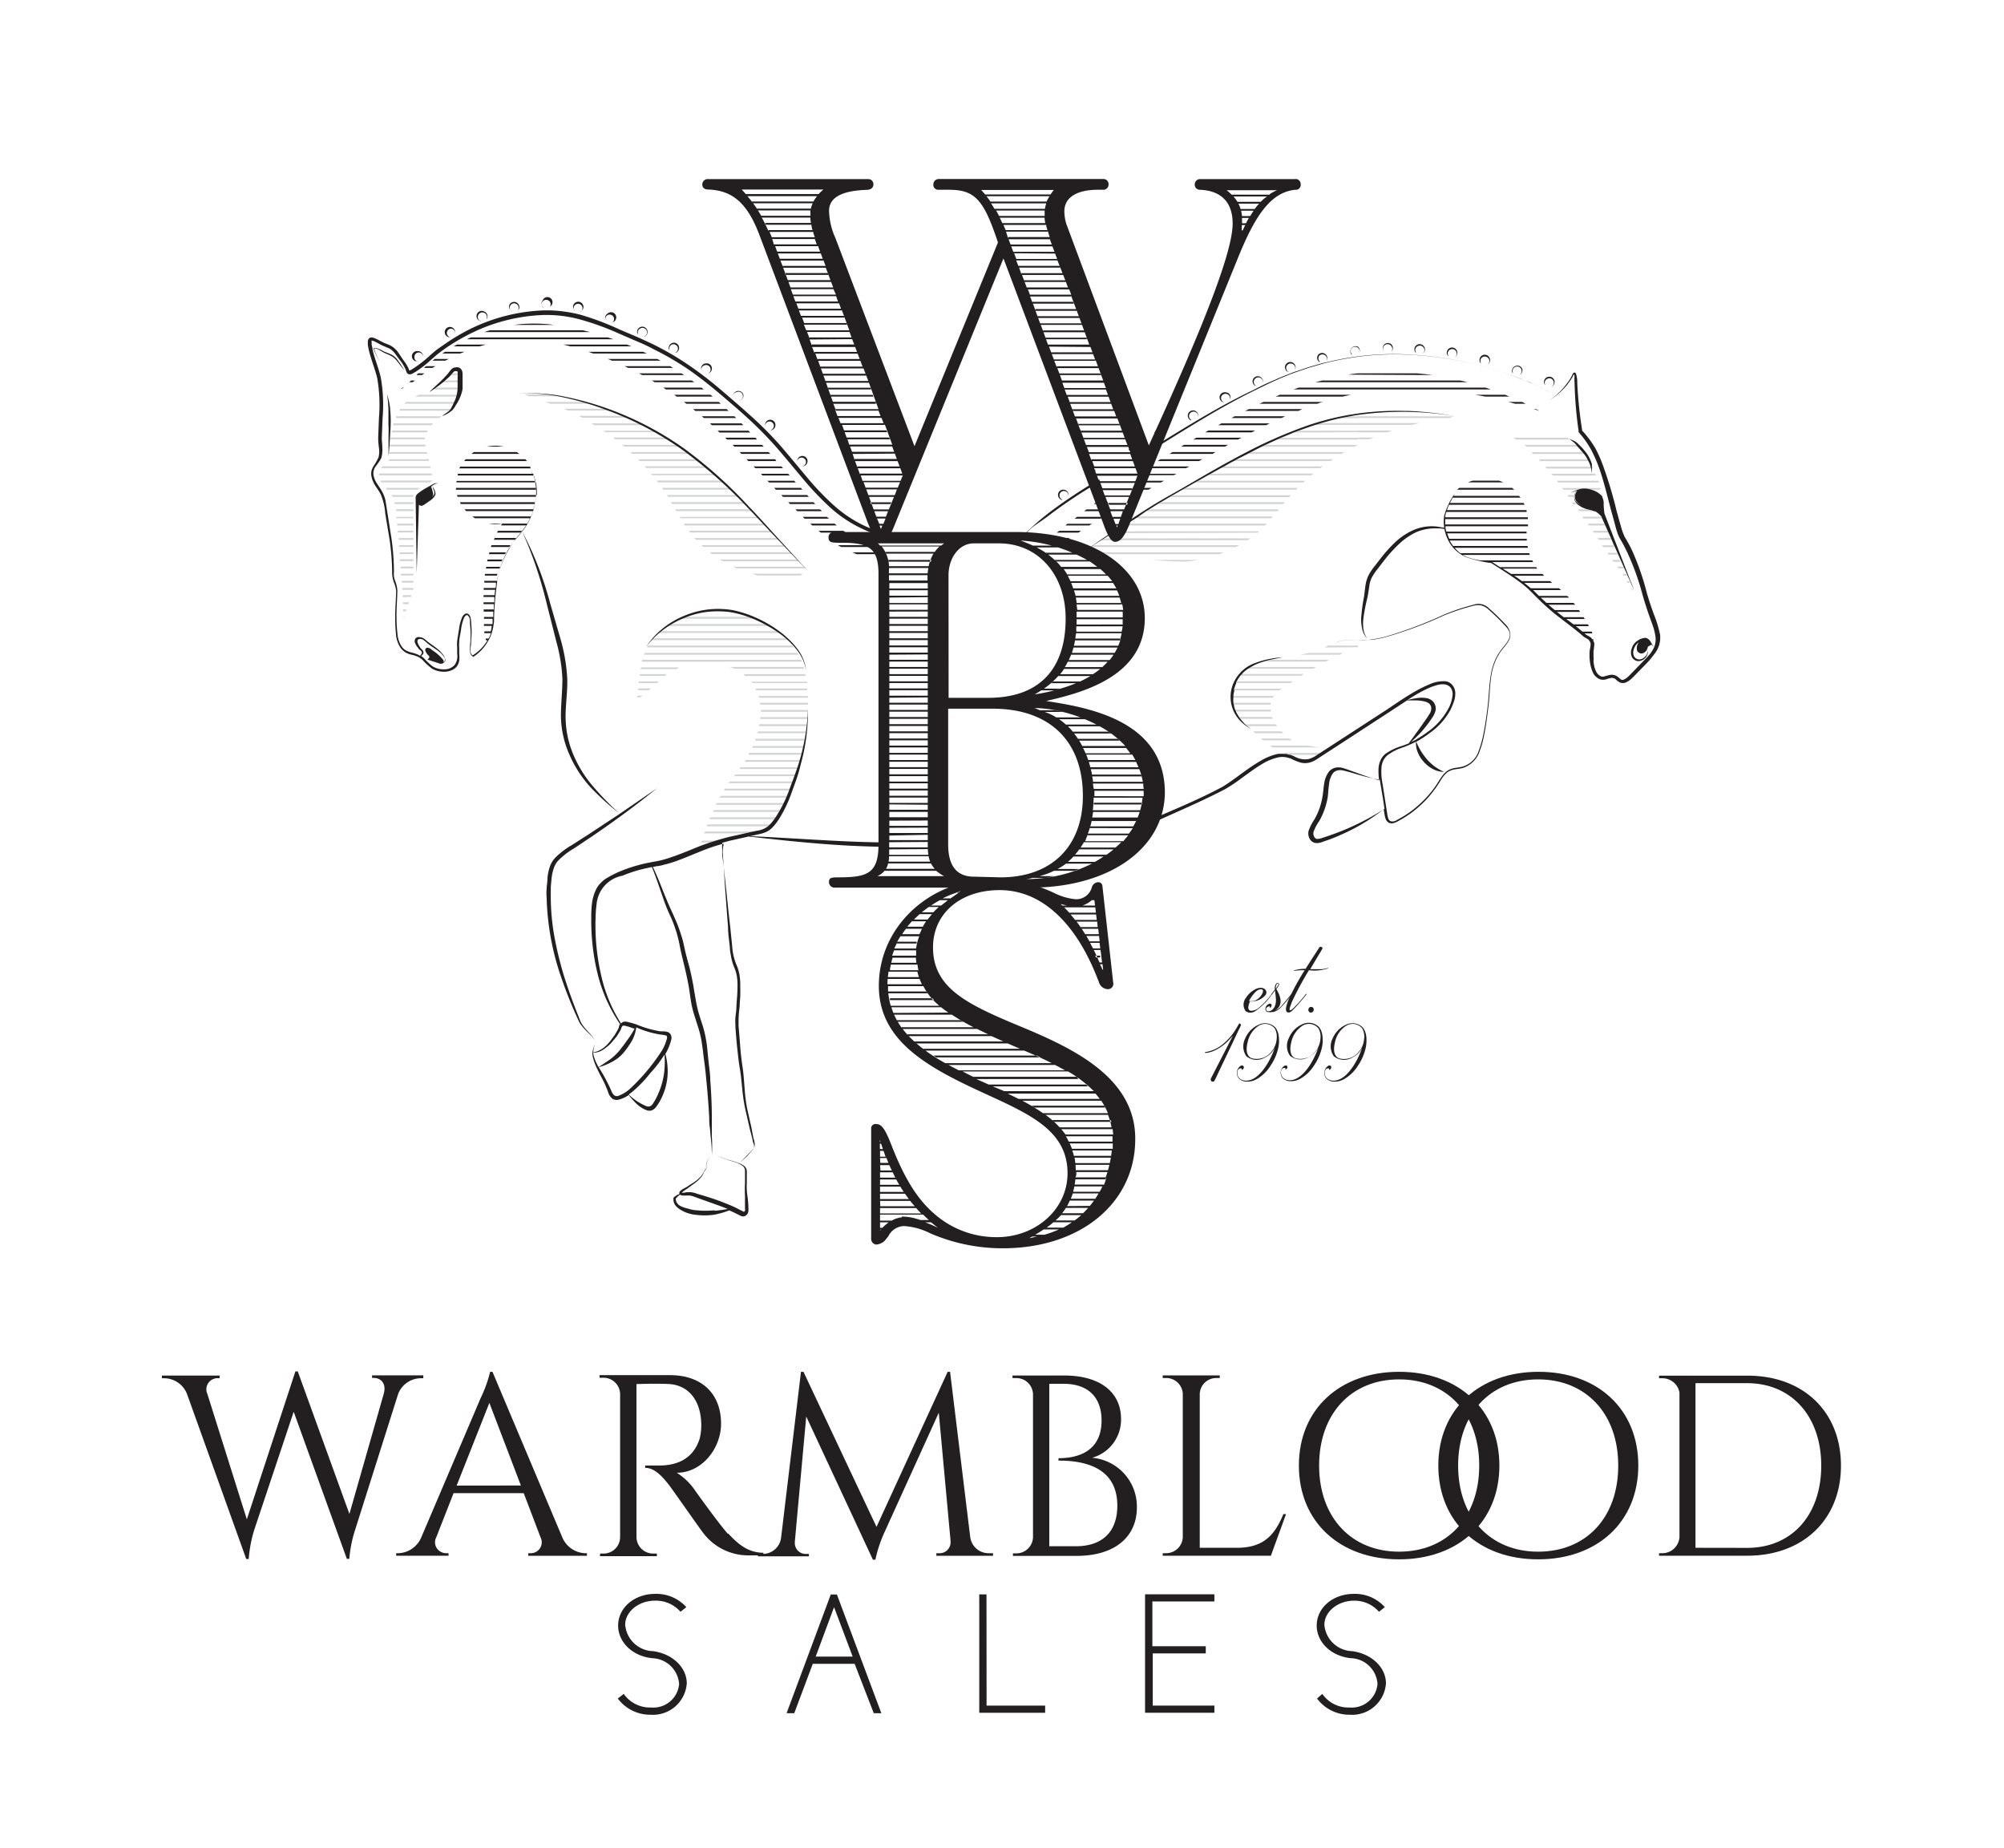 <svg id="Layer_1" data-name="Layer 1" xmlns="http://www.w3.org/2000/svg" viewBox="0 0 232.68 214.57"><defs><style>.cls-1{fill:#231f20;}.cls-2{fill:#d1d3d4;}</style></defs><path class="cls-1" d="M49.15,159.66V160h-.27a2.83,2.83,0,0,0-2.66,1.85l-5,15.79a14.48,14.48,0,0,0-.66,3.32h-.29l-6.17-17.07-4.6,13.77a15.07,15.07,0,0,0-.62,3.32h-.29L21.7,161.79A2.87,2.87,0,0,0,19,160H18.8v-.31h6.7v.3h-.24a1.3,1.3,0,0,0-1.3,1.3,1.25,1.25,0,0,0,.12.54l4.58,14.55L34.3,159.2h.27l6,16.55,4-14c.3-1.15-.35-1.79-1.17-1.79H43.2v-.3Z"/><path class="cls-1" d="M68.15,180.31v.3H61.33v-.3h.27a1.27,1.27,0,0,0,1.15-1.87l-1.94-5.1H52.66l-2,5.11a1.25,1.25,0,0,0,.54,1.71,1.31,1.31,0,0,0,.61.15h.27v.29H46v-.29h.27a3,3,0,0,0,2.66-1.88l6.86-16.09a15.43,15.43,0,0,0,1.12-3.09h.27l8.09,19.18a3,3,0,0,0,2.67,1.88Zm-7.67-7.86-3.66-9.59-3.8,9.6Z"/><path class="cls-1" d="M84.53,178c1.22,1.31,2.34,2.24,4.11,2.26v.3H87A6.56,6.56,0,0,1,81.68,178c-.34-.41-3.75-5.31-4-5.6-.78-1-1.67-2-2.77-2v-.27h1.59c1.58,0,3.87-.41,4.73-3.1a6.41,6.41,0,0,0,.19-1.8c-.08-2.7-1.5-4.43-3.75-4.56-1.54-.08-3.35,0-3.77,0v17.82h0a1.94,1.94,0,0,0,2,1.86h.37v.3h-6.6v-.3H70A1.92,1.92,0,0,0,72,178.45V161.83h0A1.93,1.93,0,0,0,70,159.94h-.39v-.3H77.8c3.67,0,5.92,2.15,5.92,5.63,0,2.89-2.23,5.7-5.14,5.7a7.24,7.24,0,0,1,2.16,2.11s2.62,3.68,3.79,5Z"/><path class="cls-1" d="M115.3,180.31v.3h-6.58v-.3h.47a1.27,1.27,0,0,0,1.18-1.27v-.14L109,164l-6.36,14a15.1,15.1,0,0,0-1,3.06h-.29l-7.74-16.62-1.32,14.49h0a.14.14,0,0,0,0,.09,1.26,1.26,0,0,0,1.15,1.37h.48v.28H88v-.28h.48a2.14,2.14,0,0,0,2.21-1.87L93,159.25h.29l8.48,18,8.26-18h.28l2.34,19.18a2.15,2.15,0,0,0,2.19,1.88Z"/><path class="cls-1" d="M132,175c0,3.37-2.51,5.62-7,5.62h-7.39v-.29H118a1.94,1.94,0,0,0,1.94-1.86V161.83a1.93,1.93,0,0,0-2-1.85h-.38v-.3h6c4.25,0,6.58,2,6.6,5a4.59,4.59,0,0,1-3.36,4.55A5.68,5.68,0,0,1,132,175Zm-2.27-.21c0-4.49-3.89-5.24-6.83-5.23v-.28c1.86,0,5-.53,5-4.38,0-2.7-1.56-4.26-4.43-4.26h-1.64v18.86h3C128,179.53,129.74,177.81,129.73,174.77Z"/><path class="cls-1" d="M149.32,175.77l-1.76,4.83H135v-.29h.39a1.94,1.94,0,0,0,1.94-1.88V161.85h0a1.92,1.92,0,0,0-1.93-1.88H135v-.3h6.62v.3h-.38a1.92,1.92,0,0,0-1.94,1.88v17.83h4.34c3.21,0,4.44-1.66,5.37-3.91Z"/><path class="cls-1" d="M174.09,170.13c0,6.54-4.76,10.89-11.64,10.89s-11.64-4.35-11.64-10.89,4.77-10.88,11.64-10.88S174.09,163.6,174.09,170.13Zm-2.34,0c0-6-3.73-10-9.3-10s-9.29,4-9.29,10,3.72,10,9.29,10S171.75,176.15,171.75,170.13Z"/><path class="cls-1" d="M190.22,170.13c0,6.54-4.75,10.89-11.63,10.89S167,176.67,167,170.13s4.77-10.88,11.64-10.88S190.22,163.6,190.22,170.13Zm-2.33,0c0-6-3.73-10-9.3-10s-9.29,4-9.29,10,3.72,10,9.29,10,9.3-3.95,9.3-10Z"/><path class="cls-1" d="M213.75,170.14c0,6.28-4.41,10.46-10.89,10.46H192.63v-.29H193a2,2,0,0,0,2-1.88V161.67A2,2,0,0,0,193,160h-.37v-.3h10.23C209.34,159.67,213.75,163.86,213.75,170.14Zm-10.89,9.55c5.19,0,8.6-3.82,8.6-9.54s-3.44-9.58-8.6-9.58h-6v19.11Z"/><path class="cls-1" d="M72.42,196.64a3.71,3.71,0,0,0,3.18,1.58,3,3,0,0,0,3.25-2.72,3.22,3.22,0,0,0-3.08-3h0c-2.33-.22-4-1.86-4-3.79,0-2.1,1.92-3.68,4.3-3.68a4.68,4.68,0,0,1,3.62,1.54l-.68.54A3.78,3.78,0,0,0,76,185.82c-1.77,0-3.41,1.23-3.41,2.8a3.34,3.34,0,0,0,3.24,3.06c2.23.3,3.91,1.87,3.91,3.75a3.93,3.93,0,0,1-4.19,3.63,4.69,4.69,0,0,1-3.82-1.88Z"/><path class="cls-1" d="M96.46,185.1h.71l5.16,13.78h-.88l-2.22-5.73H94.37l-2.15,5.73h-.89ZM99,192.31l-2.16-5.74-2.13,5.74Z"/><path class="cls-1" d="M114.55,198h6.8v.83H113.7V185.09h.84Z"/><path class="cls-1" d="M140,191.94h-6.16V198H141v.83h-8.05V185.08H141v.83h-7.2v5.2H140Z"/><path class="cls-1" d="M153.53,196.64a3.67,3.67,0,0,0,3.16,1.58,3,3,0,0,0,3.25-2.72,3.2,3.2,0,0,0-3-3h-.06c-2.32-.22-4-1.86-4-3.79,0-2.1,1.92-3.68,4.3-3.68a4.65,4.65,0,0,1,3.61,1.54l-.68.54a3.76,3.76,0,0,0-2.93-1.29c-1.77,0-3.41,1.23-3.41,2.8a3.34,3.34,0,0,0,3.23,3.06c2.24.3,3.92,1.87,3.92,3.75a3.93,3.93,0,0,1-4.19,3.63,4.67,4.67,0,0,1-3.81-1.88Z"/><path class="cls-2" d="M185.88,60l.08.19h-2.1l-.15-.21h2.15Zm-6.48-5.82.18.21h5.19a.58.58,0,0,0-.07-.21Zm10,14.13.15.2h.05l-.1-.2Zm.21.2-.07-.2h0l.08.2Zm-6.77-10.18h-.32l.14.21h.37a1.24,1.24,0,0,1-.18-.22Zm6,9.14.15.2h.25l-.09-.2ZM178.65,53.32l.2.21h5.59a2,2,0,0,0-.1-.21Zm-.83-.83.2.21h5.86l-.17-.21ZM189.3,67.66a1.19,1.19,0,0,1-.08-.2h0Zm-8.53-11.85.15.2h4.75l-.08-.2Zm2,1.66H182l.14.21h.57v-.1a.36.36,0,0,1,0-.11Zm5,8.31.14.2h.67l-.09-.2ZM183,51.65H177l.25.21h6l-.05-.06Zm-.84-.7-.22-.13h-6.26l.39.21h6.2l-.12-.08Zm3.65,5.7h-4.44l.15.2h1.57a2.52,2.52,0,0,1,.61-.11,3,3,0,0,1,.84.11h1.28Zm-1-2.5h0a1.55,1.55,0,0,1,0,.21H185ZM186,57.68h0v-.2h-.2a.86.86,0,0,1,.18.2Zm2.38,8.94.14.21h.41l-.09-.21Zm-3.45-5,.14.21h1.68l-.09-.21Zm-.58-.83.09.13.05.08h1.93l-.09-.21Zm-1.14-1.66.14.2h1.78a5,5,0,0,0-.69-.2Zm2.29,3.32.14.21h1.49l-.09-.21ZM187.17,65l.16.21h.83l-.09-.21Zm-.56-.83.14.21h1.08l-.09-.21ZM186,63.3l.14.21h1.28l-.09-.21Zm-2.67-4.78h0a1.21,1.21,0,0,1-.24-.21h-.05a1.42,1.42,0,0,0,.28.2Zm2-3.33-.09-.21h-.36a.74.74,0,0,1,0,.21ZM180.13,55l.17.21h4.61V55Zm2.67,2.7h.08v-.2h-.1v.2Z"/><path class="cls-2" d="M149.38,87.52h-.27l-.17-.1h4.41l-.32.21h-3.35A1.82,1.82,0,0,0,149.38,87.52Zm4.55-10.72.4-.21h-6.8c-.26.06-.51.13-.76.21Zm-10.39,2.49h6.25l.33-.2h-6.48l-.06.1A.49.49,0,0,1,143.54,79.29Zm15.16-5h.4l.11,0H159Zm-11.17,8.31v-.21h-4.07c0,.08.07.14.1.21Zm3.55-4.16.33-.2h-7.17a1.89,1.89,0,0,0-.2.2ZM147.79,81a.13.13,0,0,1,.05-.1l.07-.11h-4.73V81Zm8.17-5.2h-4L151,76h4.54Zm-8.44,6v-.21h-4.3a1.6,1.6,0,0,0,.05.21Zm6.28-6.65h0l.2-.09Zm-5.25,5,.28-.21h-5.52v.21ZM150,85.94l-.31-.21h-3.28l.24.21Zm-1-.83c-.07-.07-.15-.14-.21-.21h-3.27l.21.21Zm3.45-7.48.36-.2h-7.54l-.33.2Zm4.77-2.49.42-.19h-3.35l-.48.21Zm-3.95,11.63c-.55-.06-1-.13-1.42-.21h-4.41l.36.21Zm-5.61-3.54h-3.78c.05.08.11.14.16.21h3.75s-.06-.1-.08-.16-.05,0-.05,0Zm10-8.1v-.19l-.42.19Zm0-.21Zm-9.38,9.37-.14-.21h-3.51l.22.21Z"/><path class="cls-2" d="M141.77,54.35l.38-.2h11.42l-.26.2Zm12.7-.83.31-.21H143.64l-.39.21Zm1.29-.83.36-.21h-10.8l-.41.21Zm1.48-.83.42-.21H147l-.43.21Zm.44-.83v-.21H148.8l-.47.21Zm-9.35,8.31.17-.21H133.42l-.34.21Zm.67-.83.18-.21H134.83l-.35.21Zm3.25-3.33.26-.2H140.64l-.37.2Zm-1.76,1.67.19-.21h-13l-.36.21Zm.83-.84.23-.2H139.17l-.36.2ZM159,51l.5-.21h-1.78V51Zm-1.28-.83V50h-6.82l-.56.21ZM128,62.45l-.29.21h0l.3-.21Zm2.35-1.66-.32.21h.16l.31-.21Zm-3.6,2.49-.29.21h0l.31-.21Zm20.85-3.12.18-.21H132.07l-.34.21Zm-18.49,1.46-.31.21H129l.3-.21Zm31.93-11.43.63-.21h-4v.21Zm8-1.87Zm-11.36,1v-.21h-4.35l-.67.21Zm6.24,0,.89-.21h-7.13v.21Zm-6.24-1v.21h10.6a1.75,1.75,0,0,1,.84-.19H169ZM143.51,63.5l.37-.21h-17l-.31.21ZM146.87,61l.21-.21H130.73l-.32.21Zm-4.75,3.12H127.4l1.35.21h12.83ZM146,61.84l.21-.16,0,0H129.45a3.53,3.53,0,0,1-.32.21Zm17.51-14.13h0Zm-6.7.63-1.09.21h2v-.21ZM139.12,65h-5.34c1.26.11,2.51.19,3.76.19a12.41,12.41,0,0,0,1.61-.19Zm5.74-2.29.31-.21h-17l-.31.21Zm-9-5h13.82a2,2,0,0,1,.19-.21H136.22l-.35.2Z"/><path class="cls-1" d="M127.72,55.9l-.09-.25a59.69,59.69,0,0,0-5.61,3.7,30,30,0,0,0-4.11,3.77l.23.2c1.68-2.49,1.64-1.91,4-3.75A58.22,58.22,0,0,1,127.72,55.9Z"/><path class="cls-1" d="M131.53,53.33l.09.23c4.63-2.79,9.12-5.81,14-8.21.69-.33,1.37-.68,2.07-1l1-.45,1.06-.43.53-.2.55-.19,1.08-.37,1.1-.32.54-.16.56-.14a32.69,32.69,0,0,1,9.08-.93,39.94,39.94,0,0,1,9,1.38c1.48.4,2.93.88,4.35,1.42l1.07.43c.35.15.71.28,1,.45s.68.36,1,.52a3,3,0,0,0,1.09.31,2.8,2.8,0,0,1-1.09-.32c-.35-.16-.68-.34-1-.51s-.68-.32-1-.47L176.6,44a41,41,0,0,0-4.35-1.44,39.52,39.52,0,0,0-9.05-1.42,32.5,32.5,0,0,0-9.11.9l-.56.12-.55.16-1.1.32-1.09.37-.55.18-.53.21-1.07.42-1,.44c-.71.3-1.39.64-2.08,1C140.65,47.58,136.16,50.57,131.53,53.33Z"/><path class="cls-1" d="M174.86,72.54l-.64-.66c-.43-.44-.84-.83-1.34-1.26a1.68,1.68,0,0,0-1.74-.43,24.37,24.37,0,0,0-3.5,1.17,49,49,0,0,1-6.88,2.58,14.18,14.18,0,0,1-1.82.33c-.6.06-1.22,0-1.84,0a5.93,5.93,0,0,0-1.82.25c-.33.1-.65.22-1,.35.32-.12.64-.24,1-.34a5.93,5.93,0,0,1,1.82-.25h2.11a12.21,12.21,0,0,0,1.56-.29,47.2,47.2,0,0,0,6.9-2.55,25,25,0,0,1,3.49-1.14,1.91,1.91,0,0,1,.89,0,1.93,1.93,0,0,1,.77.45c.45.39.9.83,1.33,1.25l.62.66a2.06,2.06,0,0,1,.5.74,1.14,1.14,0,0,1-.1.83,3.84,3.84,0,0,1-.5.74c-.2.24-.39.49-.57.74l-.25.39c-.06.14-.14.27-.21.41a7.21,7.21,0,0,0-.53,1.75c-.22,1.21-.23,2.43-.37,3.64s-.31,2.4-.56,3.58a12.47,12.47,0,0,1-.51,1.74A2.77,2.77,0,0,1,169.79,89c-.29.08-.59.1-.9.16a2.1,2.1,0,0,0-.89.36,3,3,0,0,0-.64.69c-.18.26-.34.51-.5.77s-.34.5-.52.74a11.9,11.9,0,0,1-1.21,1.35,12,12,0,0,1-2.94,2.12.83.83,0,0,1-.76.13c-.21-.11-.29-.42-.34-.7l-.28-1.8-.28-1.8a7,7,0,0,1-.13-1.88,2,2,0,0,1,.73-1.49,5.8,5.8,0,0,1,1.6-.83,12.49,12.49,0,0,0,1.68-.72h0a2.73,2.73,0,0,0,.2,1.23,3.49,3.49,0,0,0,.71,1.12,3.71,3.71,0,0,0,1.06.83,2.86,2.86,0,0,0,1.28.33A8.25,8.25,0,0,1,166.6,89a6.47,6.47,0,0,1-.9-.83,7.69,7.69,0,0,1-.73-1,8.06,8.06,0,0,1-.53-1.06,12.34,12.34,0,0,0,1.54-1,7.86,7.86,0,0,0,2.46-2.76l.19-.43.17-.44a3,3,0,0,0,.17-.94,1.51,1.51,0,0,0-.28-.94,1.25,1.25,0,0,0-.84-.51,3.88,3.88,0,0,0-1.87.35,14.56,14.56,0,0,0-1.68.83c-1.07.61-2.08,1.3-3.11,2l-6.16,4-1.54,1-.15.1-.32.2a3.39,3.39,0,0,1-1.09.55,2.51,2.51,0,0,1-1.67-.32l-.44-.18h-.14l-.33-.1h-.27a4.21,4.21,0,0,0-.71,0,6.53,6.53,0,0,0-1.77.67,18.31,18.31,0,0,0-1.59,1c-1,.7-2,1.49-3,2.11-2.13,1.15-4.39,2.14-6.64,3.1s-1.26.54-3.56,1.39l.15.4a34.07,34.07,0,0,0,3.57-1.43c2.25-1,4.51-2,6.7-3.14a18,18,0,0,0,1.54-1c.5-.37,1-.73,1.49-1.08a17.37,17.37,0,0,1,1.54-1,6.12,6.12,0,0,1,1.67-.63,2.37,2.37,0,0,1,.84,0,1.82,1.82,0,0,1,.4.11c.15,0,.29.12.42.17a5.74,5.74,0,0,0,.9.34,2.11,2.11,0,0,0,1,0,3.18,3.18,0,0,0,.88-.4l.77-.51,1.55-1,6.14-4,2-1.31h1.1a4.34,4.34,0,0,1,1.08.16,1.44,1.44,0,0,1,.42.23,1,1,0,0,1,.2.37,1.17,1.17,0,0,1-.24.88c-.18.31-.41.62-.62.92s-.43.62-.65.92l-1.1,1.51c-.31.12-.62.25-1,.36a6.85,6.85,0,0,0-1.67.83,2,2,0,0,0-.6.77,2.71,2.71,0,0,0-.23.93,7.26,7.26,0,0,0,.07,1.4c-.94-.28-1.86-.6-2.78-.94-.47-.16-.92-.34-1.42-.49a1.84,1.84,0,0,0-.84-.05,1.44,1.44,0,0,0-.74.41,2.87,2.87,0,0,0-.6,1.45c-.09.5-.11,1-.19,1.46a7.94,7.94,0,0,1-.93,2.67,5.61,5.61,0,0,0-.7,1.38,1.32,1.32,0,0,0,.1.83,1,1,0,0,0,.3.38.91.91,0,0,0,.47.18,1.86,1.86,0,0,0,.84-.17l.71-.24c.46-.18.93-.36,1.38-.57a22.6,22.6,0,0,0,4.93-2.95l.11.69a2.75,2.75,0,0,0,.13.47.78.78,0,0,0,.34.4.84.84,0,0,0,.54.06,1.92,1.92,0,0,0,.45-.18,12.61,12.61,0,0,0,3-2.18,11.56,11.56,0,0,0,1.22-1.39c.19-.24.36-.49.53-.75s.32-.52.49-.77a2.76,2.76,0,0,1,.59-.64,1.86,1.86,0,0,1,.84-.33c.3-.06.61-.08.91-.16a2.85,2.85,0,0,0,.84-.41,3,3,0,0,0,1.12-1.46,10.57,10.57,0,0,0,.51-1.77c.26-1.19.4-2.4.55-3.6s.14-2.44.35-3.62a7.35,7.35,0,0,1,.52-1.73l.21-.4.23-.39c.18-.25.37-.48.56-.72a4.16,4.16,0,0,0,.52-.77,1.33,1.33,0,0,0,.1-.92A2.09,2.09,0,0,0,174.86,72.54ZM165,85a14.68,14.68,0,0,0,1.39-1.83,2.34,2.34,0,0,0,.26-.58,1.2,1.2,0,0,0-.39-1.27,1.44,1.44,0,0,0-.59-.27,3.45,3.45,0,0,0-1.2,0,9.66,9.66,0,0,0-1.07.22c.35-.21.69-.45,1.05-.65a14.69,14.69,0,0,1,1.63-.83c.28-.11.56-.2.84-.28a2.39,2.39,0,0,1,.84-.06,1.08,1.08,0,0,1,.68.39,1.33,1.33,0,0,1,.22.77,4.05,4.05,0,0,1-.5,1.66,7.86,7.86,0,0,1-2.36,2.67,15.24,15.24,0,0,1-1.54,1l-.42.2C164.25,85.75,164.64,85.39,165,85Zm-9.36,11.52q-.69.27-1.38.51l-.7.23a1.91,1.91,0,0,1-.62.13c-.31,0-.52-.47-.42-.83a4.9,4.9,0,0,1,.65-1.24,8.45,8.45,0,0,0,1-2.85c.06-.51.07-1,.15-1.46a2.46,2.46,0,0,1,.45-1.25.94.94,0,0,1,.52-.32,1.43,1.43,0,0,1,.65,0c.46.11,1,.26,1.42.39.94.28,1.89.52,2.86.71a3,3,0,0,0,.06.43l.3,1.8.17,1.13A30.51,30.51,0,0,1,155.65,96.52Z"/><path class="cls-1" d="M154.3,74.93l-.29.12-.2.09-.24.1.24-.1.43-.18h.07Z"/><path class="cls-1" d="M141.13,52.48h-5l-.34.21h5Z"/><path class="cls-1" d="M139.6,53.31h-4.86l-.33.21h4.81Z"/><path class="cls-1" d="M136.63,55h-4.48v0l-.06.16h4.19A2.3,2.3,0,0,1,136.63,55Z"/><path class="cls-1" d="M137.78,54.31l.31-.16h-4.7l-.35.2h4.67Z"/><path class="cls-1" d="M142.6,51.64h-5.12l-.35.21h5.09Z"/><path class="cls-1" d="M147.42,49.15h-5.61l-.37.21H147Z"/><path class="cls-1" d="M145.47,50.12l.27-.14h-5.45l-.35.21h5.38Z"/><path class="cls-1" d="M144.15,50.81h-5.24l-.36.21h5.2Z"/><path class="cls-1" d="M125.87,59.34H129l-.08-.21h-2.75Z"/><path class="cls-1" d="M123.7,61h2.78l.3-.19h-2.85Z"/><path class="cls-1" d="M149.23,48.32h-5.87l-.39.21h5.82Z"/><path class="cls-1" d="M128.17,60h-3.12l-.28.21h3Z"/><path class="cls-1" d="M178.07,47.49l.68.21h0l-.41-.21Z"/><path class="cls-1" d="M133.7,56.64h-2.17l-.08.21h1.89Z"/><path class="cls-1" d="M135.15,55.81h-3.29l-.08.2h3Z"/><path class="cls-1" d="M127,58.51h1.67l-.07-.21H127.3Z"/><path class="cls-1" d="M131.11,57.68H132l.35-.21h-1.08Z"/><path class="cls-1" d="M128.32,57.56l-.16.12h.21Z"/><path class="cls-1" d="M151.22,47.49H145l-.42.21h6.18Z"/><path class="cls-1" d="M121.7,62.66h2.18l.31-.21h-2.27Z"/><path class="cls-1" d="M122.69,61.83h2.52l.32-.21H123Z"/><path class="cls-1" d="M174.78,45.83h-3.49c.39.07.78.12,1.16.21h2.79Z"/><path class="cls-1" d="M153.34,46.73l.27-.07H146.7l-.46.21h6.7Z"/><path class="cls-1" d="M177.15,46.87l-.42-.21h-1.59l.77.21Z"/><path class="cls-1" d="M152.73,44.37h17.65c-.29-.08-.58-.14-.84-.2h-16Z"/><path class="cls-1" d="M156.84,45.83h-8.25l-.49.21h7.79Z"/><path class="cls-1" d="M166.31,43.54c-.6-.09-1.21-.15-1.82-.2h-6.18l-.63,0-.6.06-.57.09Z"/><path class="cls-1" d="M161.56,45.21h11.53l-.6-.21H150.78l-.59.21Z"/><path class="cls-1" d="M133.08,59.34l.35-.21,1-.62.35-.21,1.06-.62h0l.34-.2,1.1-.63.36-.2,1.1-.63.37-.2,1.13-.64.37-.2,1.13-.63.38-.2c.37-.21.75-.43,1.14-.63l.38-.21c.4-.21.84-.41,1.22-.62l.41-.21.93-.48.31-.15.43-.21,1.36-.62.47-.21,1.51-.62.56-.21c.59-.21,1.19-.43,1.78-.62l.67-.21c.8-.23,1.59-.45,2.41-.62l1.09-.21.53-.1a37,37,0,0,1,11.64.1h0a39.21,39.21,0,0,0-5.51-.62H163a33.49,33.49,0,0,0-5.66.35,30.8,30.8,0,0,0-5.75,1.43,54,54,0,0,0-5.44,2.29c-1.76.87-3.49,1.81-5.2,2.78s-3.42,2-5.11,2.94-3.35,2-5,3.12l-.27.18-.31.21-.92.62-.3.21-.92.62-.3.21-.91.63-.31.21c-.21.14-.42.27-.62.42.2-.15.43-.28.65-.42l.32-.21,1-.63.32-.21,1-.62a3.53,3.53,0,0,0,.32-.21c.33-.2.64-.41,1-.62l.31-.21.13-.08.84-.54.33-.21Z"/><path class="cls-1" d="M183.56,56.88h-.23a1.15,1.15,0,0,0-.25.12,2.17,2.17,0,0,0-.19.44v.2a.76.76,0,0,0,.28.7,1.21,1.21,0,0,0,.24.21l.23.15-.26-.15a1.33,1.33,0,0,1-.26-.21l-.15-.13a.81.81,0,0,1-.15-.49v-.09a.24.24,0,0,1,0-.12A2.84,2.84,0,0,1,183,57a2.16,2.16,0,0,0-.22.49.21.21,0,0,0,0,.11v.1a.9.9,0,0,0,.13.55l.06.07a1.24,1.24,0,0,0,.18.21,2.73,2.73,0,0,0,.84.49,2.23,2.23,0,0,0,.44.13,3.94,3.94,0,0,1,.69.21l.1,0a2.28,2.28,0,0,1,.5.38l.2.2h0l.08.19.28.63.09.2.28.63.09.21.28.62.09.21.27.63.1.21.28.62.09.21.28.62.09.21.28.62.09.21.28.62.09.21.28.62.09.21.27.62.1.21.09.2-.08-.2-.08-.21-.24-.62-.09-.21-3-7.76a6.94,6.94,0,0,1-.1-1.11,1.69,1.69,0,0,0-.16-.83v-.05a.91.91,0,0,0-.18-.21l-.08-.07a2.7,2.7,0,0,0-.34-.25,3.3,3.3,0,0,0-.73-.3,3,3,0,0,0-.84-.12,2.13,2.13,0,0,0-.61.12,4,4,0,0,0-.94.43A4,4,0,0,1,183.56,56.88Z"/><path class="cls-1" d="M190.07,75.51a.59.59,0,0,0,.57.35.85.85,0,0,0,.51-.33,1,1,0,0,0,.18-.46l.44-.24.24.31a8.31,8.31,0,0,0-.44-.76,1,1,0,0,0-.35-.29.79.79,0,0,0-.48,0,2,2,0,0,0-.43.17,2.6,2.6,0,0,0-.38.27,1.56,1.56,0,0,0-.48.77,1.32,1.32,0,0,0,0,.92.88.88,0,0,0,.77.53,1.15,1.15,0,0,0,1.06-.79,2.07,2.07,0,0,0,.08-.42c-.05.13-.09.27-.14.4a1,1,0,0,1-.25.32.87.87,0,0,1-.71.29.7.7,0,0,1-.56-.42,1.1,1.1,0,0,1,0-.76,1.54,1.54,0,0,1,.4-.67,2.48,2.48,0,0,1,.26-.19l-.09.07A1.12,1.12,0,0,0,190.07,75.51Z"/><path class="cls-1" d="M175.57,56.64h-6.15l-.24.21h6.63Z"/><path class="cls-1" d="M170.45,56h4.12l-.51-.2H171A3.07,3.07,0,0,0,170.45,56Z"/><path class="cls-1" d="M192.75,73.69a13.22,13.22,0,0,0-.75-2.44c-.29-.83-.56-1.6-.79-2.42A30.07,30.07,0,0,0,189.54,64a12.29,12.29,0,0,0-.59-1.14c-.1-.19-.22-.37-.32-.56a5.89,5.89,0,0,1-.24-.58c-.14-.39-.24-.83-.36-1.21l-.34-1.23a47.91,47.91,0,0,0-1.45-4.9,15.63,15.63,0,0,0-1-2.33A11.69,11.69,0,0,0,183.71,50a49.42,49.42,0,0,1-.58-5.56,2.76,2.76,0,0,0-.06-.7,2,2,0,0,0-.09-.35.23.23,0,0,0-.15-.14.21.21,0,0,0-.18.09c-.07.1-.1.21-.16.31l-.17.31a5.74,5.74,0,0,1-.4.57,8.14,8.14,0,0,1-2,1.94v0A8.47,8.47,0,0,0,182,44.62l.42-.59.18-.3a1.59,1.59,0,0,1,.15-.29h0v0a.94.94,0,0,1,.07.3,4.11,4.11,0,0,0,0,.69,45.8,45.8,0,0,0,.47,5.61v.07l0,.06a11.09,11.09,0,0,1,1.43,2,16.1,16.1,0,0,1,1,2.3c.55,1.58.93,3.24,1.37,4.88l.34,1.23c.11.41.21.83.36,1.26a4,4,0,0,0,.27.64l.17.29.16.28c.2.36.38.73.56,1.1A29.86,29.86,0,0,1,190.7,69c.23.83.5,1.66.79,2.49l.43,1.19a6.65,6.65,0,0,1,.28,1.15,2.42,2.42,0,0,1-.06,1.07,2.06,2.06,0,0,1-.21.48,5,5,0,0,1-.31.49c-.27.31-.55.62-.84.9l-.89.92-.45.46-.22.23-.21.2a2,2,0,0,1-.42.29.47.47,0,0,1-.31.05.25.25,0,0,1-.12-.08l-.24-.2a1.27,1.27,0,0,0-.42-.25,1.2,1.2,0,0,0-.5-.05,4.23,4.23,0,0,0-.7.18.68.68,0,0,1-.4,0,1.16,1.16,0,0,1-.61-.64,2.47,2.47,0,0,1-.18-.52,5.4,5.4,0,0,1-.09-.58,3,3,0,0,0,0-.6V75.6a5.46,5.46,0,0,0,.08-.68.49.49,0,0,0,0-.24.47.47,0,0,0-.06-.2v0h0l-.05-.07h0a.74.74,0,0,0,0-.21h-.14l-.05-.09-.07-.1-.54-.31-.21-.17h.91l-.08-.21h-1.08c-.26-.21-.51-.43-.77-.63h1.52l-.11-.21h-1.67l-.84-.62H184l-.12-.21h-2.32l-.09-.07-.7-.55h2.7l-.15-.21h-2.79c-.26-.2-.5-.41-.74-.62h3.1c-.06-.08-.13-.14-.19-.21h-3.14c-.22-.2-.44-.39-.66-.61h3.27l-.05-.06-.16-.14h-3.27L178,68.5h3.25l-.24-.21h-3.28l-.15-.14-.6-.48h3.24l-.24-.21h-3.27l-.52-.38-.38-.24h3.48l-.19-.21h-3.63c-.33-.2-.65-.42-1-.62h4a2,2,0,0,0-.11-.17h-4.19l-.92-.59H178a.47.47,0,0,0-.1-.2h-6.07a7.89,7.89,0,0,1-1.52-.39q-.24-.1-.48-.24h7.79a.68.68,0,0,0-.07-.2h-8a4.31,4.31,0,0,1-.65-.63h8.51a.83.83,0,0,0-.06-.21h-8.63a5.16,5.16,0,0,1-.4-.63h8.95v-.2h-9q-.13-.31-.24-.63h9.21a.8.8,0,0,0,0-.21h-9.31a2.77,2.77,0,0,0-.09-.33,2.8,2.8,0,0,1,0-.29h9.57v-.21h-9.61c0-.2,0-.41,0-.62h9.6v-.21H167.8v-.11a1.94,1.94,0,0,1,.14-.51h9.31v-.21H168a6.62,6.62,0,0,1,.24-.62H177c0-.07-.06-.14-.09-.21h-8.56l.32-.62h7.87c-.05-.08-.12-.14-.17-.21h-7.6l.16-.3h0a8.67,8.67,0,0,0-1.24,2.58,4.3,4.3,0,0,0,0,1.43l-.83-.14a5.37,5.37,0,0,0-2.57.33,7.53,7.53,0,0,0-2.18,1.38,16.87,16.87,0,0,0-1.72,1.87l-.77,1a6.27,6.27,0,0,0-.72,1.07,4,4,0,0,0-.37,1.27c-.06.43-.1.83-.16,1.23a21.12,21.12,0,0,0-.33,2.5,4.91,4.91,0,0,0,.13,1.26,2.35,2.35,0,0,0,.58,1.1,2.54,2.54,0,0,1-.45-1.13,5,5,0,0,1,0-1.22,22.17,22.17,0,0,1,.47-2.43c.09-.42.14-.83.21-1.24A3.08,3.08,0,0,1,159.3,67a6.75,6.75,0,0,1,.69-1c.25-.33.51-.67.77-1a16.21,16.21,0,0,1,1.67-1.84,7.73,7.73,0,0,1,2-1.38,5.54,5.54,0,0,1,2.38-.44c.3,0,.6,0,.9.08a4.79,4.79,0,0,0,.42,1.26,4.15,4.15,0,0,0,2.11,2,14.39,14.39,0,0,0,2.9.68c1,.64,1.94,1.23,2.88,1.89a15.35,15.35,0,0,1,1.35,1.06c.43.39.84.84,1.23,1.21a24.54,24.54,0,0,0,2.61,2.27c.9.69,1.83,1.38,2.69,2.14h0l.56.33.16.26c0,.06.06.08.06.13v.15c0,.21-.05.43-.09.63a5.48,5.48,0,0,0,0,1.28,4.17,4.17,0,0,0,.31,1.25,1.54,1.54,0,0,0,.91.91,1.2,1.2,0,0,0,.65,0,3.35,3.35,0,0,1,.62-.17.69.69,0,0,1,.55.19,1.53,1.53,0,0,0,.54.37.94.94,0,0,0,.66-.06,2.53,2.53,0,0,0,.55-.37c.32-.29.6-.6.9-.9l.9-.92a10.76,10.76,0,0,0,.84-1,3.29,3.29,0,0,0,.62-1.13A3.11,3.11,0,0,0,192.75,73.69Z"/><path class="cls-1" d="M179.44,44.71l-.05-.09a.52.52,0,0,1,.31-.67h0a.52.52,0,0,1,.67.28h0a.52.52,0,0,1-.27.66h0a.59.59,0,0,0,.36-.77h0a.62.62,0,0,0-.79-.35.6.6,0,0,0-.36.77h0A.61.61,0,0,0,179.44,44.71Z"/><path class="cls-1" d="M175.65,43.33v-.09a.54.54,0,0,1,.33-.67.53.53,0,0,1,.67.33.52.52,0,0,1-.3.65h0a.6.6,0,0,0,.39-.75h0a.62.62,0,0,0-1.17.38A.8.8,0,0,0,175.65,43.33Z"/><path class="cls-1" d="M171.93,42.19a.11.11,0,0,1,0-.08.51.51,0,0,1,.26-.68h0a.53.53,0,0,1,.69.27.5.5,0,0,1-.25.66h0a.6.6,0,0,0,.33-.79h0a.61.61,0,0,0-.79-.35l0,0a.62.62,0,0,0-.34.81v0A.5.5,0,0,0,171.93,42.19Z"/><path class="cls-1" d="M168.21,41.38l-.05-.08a.51.51,0,0,1,.2-.71.52.52,0,0,1,.71.2h0a.52.52,0,0,1-.17.69h0a.61.61,0,0,0,.23-.83.62.62,0,0,0-.83-.23.6.6,0,0,0-.24.82A1,1,0,0,0,168.21,41.38Z"/><path class="cls-1" d="M164.47,41l-.06-.07a.52.52,0,0,1,.16-.73.54.54,0,0,1,.73.16.52.52,0,0,1-.14.71h0a.6.6,0,0,0,.19-.84.62.62,0,0,0-.85-.18.6.6,0,0,0-.19.82h0A.61.61,0,0,0,164.47,41Z"/><path class="cls-1" d="M160.77,40.88l-.07-.07a.52.52,0,0,1,.07-.74.53.53,0,0,1,.74.07.52.52,0,0,1,0,.72h0a.61.61,0,0,0,.09-.83.62.62,0,0,0-.84-.08.6.6,0,0,0-.09.83Z"/><path class="cls-1" d="M157.05,41.19a.24.24,0,0,1-.08-.06.51.51,0,0,1,0-.72h0a.53.53,0,0,1,.74,0,.5.5,0,0,1,0,.7h0a.6.6,0,0,0,0-.83.61.61,0,0,0-.84.83A.51.51,0,0,0,157.05,41.19Z"/><path class="cls-1" d="M153.36,42l-.08,0a.51.51,0,0,1-.1-.71v0a.53.53,0,0,1,.84.62h0a.6.6,0,0,0-.19-.84.6.6,0,0,0-.77.1.59.59,0,0,0,.1.83Z"/><path class="cls-1" d="M149.51,43.09a.46.46,0,0,0,.16.07l-.08,0a.51.51,0,0,1-.18-.71h0a.53.53,0,0,1,.73-.17.51.51,0,0,1,.19.68h0a.61.61,0,0,0-.19-.84.62.62,0,0,0-.85.19.61.61,0,0,0,.19.84h0Z"/><path class="cls-1" d="M145.77,44.73a.51.51,0,0,0,.17.07h-.09a.52.52,0,0,1-.22-.7h0a.53.53,0,0,1,.7-.24.52.52,0,0,1,.24.7h0A.6.6,0,1,0,145.5,44a.6.6,0,0,0,.23.79Z"/><path class="cls-1" d="M142,46.68a.41.41,0,0,0,.18,0h-.1a.53.53,0,0,1-.26-.69.55.55,0,0,1,.72-.22.54.54,0,0,1,.26.62h0a.6.6,0,0,0-.24-.8l-.07,0a.63.63,0,0,0-.83.28v0A.59.59,0,0,0,142,46.68Z"/><path class="cls-1" d="M138.29,48.78l.18,0h-.09a.52.52,0,0,1-.29-.67h0a.54.54,0,0,1,.69-.29.51.51,0,0,1,.29.65h0a.59.59,0,0,0-.31-.78h0a.61.61,0,0,0-.8.33.6.6,0,0,0,.33.79h0Z"/><path class="cls-1" d="M134.54,51l.19,0h-.1a.51.51,0,0,1-.29-.67A.52.52,0,0,1,135,50a.5.5,0,0,1,.3.62h0a.61.61,0,0,0-.35-.78.63.63,0,0,0-.83.25.61.61,0,0,0,.25.82.43.43,0,0,0,.13,0Z"/><path class="cls-1" d="M131.24,52.26a.52.52,0,0,1,.33.63h0a.61.61,0,0,0-.36-.77h-.16l.06.18A.33.33,0,0,1,131.24,52.26Z"/><path class="cls-1" d="M127,55.68h.09a.51.51,0,0,1,.11-1l-.07-.18a.62.62,0,0,0-.51.4.59.59,0,0,0,.35.77Z"/><path class="cls-1" d="M123.3,58h.08a.51.51,0,0,1-.34-.65.52.52,0,0,1,1,.28h0a.61.61,0,0,0-.4-.76.62.62,0,0,0-.77.4.61.61,0,0,0,.41.76h0Z"/><path class="cls-1" d="M143.31,79.92c.07-.21.14-.42.23-.63a.14.14,0,0,1,0-.1l.06-.1a4.18,4.18,0,0,1,.4-.63,1.89,1.89,0,0,1,.2-.2,2,2,0,0,1,.28-.3,4.59,4.59,0,0,1,.44-.33l.33-.2c.19-.11.37-.21.56-.3a7.77,7.77,0,0,1,.92-.33c.25-.08.5-.15.76-.21l1.43-.28a10.65,10.65,0,0,0-3.17.65,4.31,4.31,0,0,0-2.43,2.12,4,4,0,0,0,.66,4.58,5.77,5.77,0,0,0,1.3,1,5.31,5.31,0,0,1-1.75-2c0-.07-.06-.13-.09-.21a1.8,1.8,0,0,1-.08-.21,1.43,1.43,0,0,1-.09-.41,1.66,1.66,0,0,1-.06-.21,3.21,3.21,0,0,1,0-.62v-.29a5.17,5.17,0,0,1,.11-.54A.25.25,0,0,1,143.31,79.92Z"/><path class="cls-1" d="M183,51.64l.12.15.06.06.55.63.17.21.09.1a4,4,0,0,1,.32.52,2.12,2.12,0,0,1,.11.21c.07.13.13.27.19.41l.06.22a.89.89,0,0,0,.06.2,3.44,3.44,0,0,1,.1.63v.2h0a.67.67,0,0,0,0-.2,3.31,3.31,0,0,0,0-.63,1.18,1.18,0,0,0,0-.2,2.51,2.51,0,0,0,0-.27,4.36,4.36,0,0,0-.59-1.23,7.68,7.68,0,0,0-.88-1l-.25-.24a1.87,1.87,0,0,0-.29-.2c-.21-.1-.41-.18-.62-.26h0l.12.08a4.71,4.71,0,0,0,.42.33A1.87,1.87,0,0,1,183,51.64Z"/><path class="cls-2" d="M47.16,46.66h5.78l-.13.21H46.94l.09-.12Zm3-1.45h3.23V45H50.56Zm1.05-.84H53.5v-.2H51.61Zm-3,1.67h5c0-.07,0-.14.06-.21H48.6Zm5.25-2.5v-.2h-.92l-.32.2Zm-6.81,24.1H48v-.21H46.64Zm.12,1.66h.94l.06-.21h-1Zm-.06-.83H48v-.21H46.7ZM46,60.16H48V60H46c0,.09,0,.15,0,.22Zm.5,5.82H48v-.21H46.53Zm.4,5.81h0l.07-.21h-.1Zm-.1-1.66h.62l.07-.21h-.71Zm0,.83h.32l.07-.21h-.4Zm-.29-4.15H48V66.6H46.58Zm-.4-5H48v-.21H46.18a1.8,1.8,0,0,1,0,.22Zm.28,3.33H48v-.21H46.45ZM46.12,61H48v-.21H46.11a1.7,1.7,0,0,1,0,.22Zm.15,1.66H48v-.2H46.27v.21Zm.14,1.66H48v-.2H46.39Zm-.07-.83H48v-.2H46.32ZM45.29,51h4.05v-.21h-4Zm1.08-3.32h5.8l.2-.21H46.45Zm-1.16,4.15H49.4a.74.74,0,0,1,0-.21H45.21ZM46,59.33h2v-.21h-2Zm-.54-9.14H49.6c0-.07.07-.14.11-.21H45.52Zm.53-1.66h5a2.11,2.11,0,0,1,.31-.21H46Zm-.31.83H50.1l.18-.21H45.69c0,.08-.08.14-.08.21Zm-.49,4.15h4.61v-.2H45.14Zm0-.83h4.42l-.05-.2H45.15Zm.41,5H48v-.21H45.39Zm-.71-.83h3.54l.37-.21h-4Zm1,1.66H48v-.21H45.81a1.66,1.66,0,0,0,0,.22ZM44.28,56H49.9l.38-.21H44.16ZM44,55.06v.12h6.16a.29.29,0,0,0-.06-.21H44a.77.77,0,0,0,0,.1Zm.24-.72h5.73l0-.2H44.42a1.9,1.9,0,0,0-.19.21Z"/><path class="cls-2" d="M74.1,53.31h6.81l.27.21h-6.9Zm-1.59-1.46H79l-.29-.21H72.21ZM76.45,56h7.6l-.22-.21H76.29a.43.43,0,0,0,.11.21Zm-5-5h6.19l-.32-.21H71.18Zm-1.15-.83h6L75.94,50H70.08Zm5.44,5h7.35L82.9,55H75.59a1.81,1.81,0,0,0,.18.21Zm-.71-.84h7.11l-.23-.2H74.84ZM73.4,52.68h6.71L80,52.59l-.17-.11H73.21Zm-9.47-5.81h4.61l-.72-.21H63.33ZM61.46,46h3.81c-.45-.09-.88-.15-1.32-.21H60.88l.36.13Zm6.15,2.49H73l-.46-.21H67.2Zm-1.68-.83h5l-.55-.21H65.48ZM69,49.36H74.7l-.41-.21H68.68ZM79.49,61h9.4l-.2-.21h-9.3Zm2.16,2.49h9.54a1.8,1.8,0,0,0-.19-.2H81.45Zm-.84-.83h9.61l-.19-.2h-9.6c.06.08.17.15.17.21ZM77,56.84h7.88l-.22-.21H76.86Zm6.94,8.31h8.83l-.23-.2h-9Zm1.62.83h8l-.18-.19H85.12Zm-5.44-4.16h9.55a1.29,1.29,0,0,1-.19-.21H80Zm2.51,2.49H92a1.8,1.8,0,0,0-.19-.2H82.41ZM78,58.5h8.52l-.2-.21H77.94Zm-.5-.83h8.17l-.21-.21h-8Zm1,1.66h8.86l-.19-.21H78.41Zm.48.83h9.16L87.92,60h-9l.12.22Zm9.11,6.65h4.82l.12-.07.17-.14H87.3a7,7,0,0,0,.81.22Z"/><path class="cls-2" d="M75.83,74.1H91.29l.19.21H75.65C75.71,74.23,75.77,74.17,75.83,74.1Zm.56-.62H90.63l-.26-.21H76.61C76.55,73.34,76.46,73.4,76.39,73.48Zm-.84,6.44H74.1v.21h1.26Zm9.21-9a10.07,10.07,0,0,0-3.24.08h3.66Zm-.2,20H92.1l.08-.2H84.75Zm-5.71-19.1h9.07a4.55,4.55,0,0,0-.51-.21h-8Zm2.89,24.92H87.5l.48-.11.44-.1H81.86Zm1-2.49h8l.11-.21h-8c0,.07,0,.14-.08.22ZM82,95.92h7.45l.19-.21H82.14Zm.33-.83h7.79l.14-.21H82.48Zm1.16-2.49h8a.48.48,0,0,1,.09-.21H83.7Zm-.42.83h8a.48.48,0,0,1,.09-.21H83.26ZM77.36,72.66H89.48l-.35-.21H77.74a2.9,2.9,0,0,0-.34.19Zm6.7,19.11h7.78c0-.07.06-.14.09-.21H84.15Zm3.75-11.64h5.92v-.2h-6Zm.5,2.5h5.45v-.21H88.34v.2Zm0-.83h5.5v-.21H88.25c0,.06,0,.13,0,.2Zm-.94-2.5h6.36v-.16H87.17Zm.93,4.16h5.48v-.21h-5.5ZM88.16,81h5.65v-.2H88.06ZM74,80.76a.67.67,0,0,1,0,.2h.28l.35-.2ZM76.5,79.1H74.17v.2h2.12Zm10-.63h7a.41.41,0,0,0,0-.21H86.33Zm-9.1-.21H74.29v.2h2.93Zm1.42-.78.2,0H74.43l-.05.2h4.19Zm7,11.79h6.86a1.18,1.18,0,0,1,.07-.2H86ZM74.77,76H92.7l-.13-.21H74.87ZM86.42,88.44H93l0-.21H86.57c0,.07-.09.15-.13.21ZM75.1,75.15H92.16L92,74.94H75.26a1.37,1.37,0,0,0-.13.2ZM86.9,87.61h6.23V87.4H87l-.11.21ZM85.23,90.1h7.22a1.17,1.17,0,0,0,.06-.2H85.38Zm0-12.46h8.14a1.72,1.72,0,0,0-.07-.21H84.76l.5.2Zm2.88,6.65h5.53a.74.74,0,0,1,0-.21H88.17Zm-.2.83h5.64a.74.74,0,0,0,0-.21H88ZM74.5,76.81H93.11L93,76.6H74.58Zm12.78,10h6.09v-.21H87.43l-.09.21Zm.33-.83h5.8v-.21H87.74c0,.07,0,.13-.07.21ZM81.41,97.8H83.5l.71-.21H81.49Zm-.23.69.21-.07H81.2Z"/><path class="cls-1" d="M84.15,134.5c-.47-.15-.92-.35-1.38-.51.46.16.91.37,1.37.53.25.08.47.17.71.24l.71.22a3.06,3.06,0,0,1,.64.35.69.69,0,0,1,.3.56v1.46a12,12,0,0,0,0,1.47v1.47a.57.57,0,0,1,0,.26.32.32,0,0,1-.11.12.36.36,0,0,1-.17-.07l-.35-.17a11.18,11.18,0,0,0-1.36-.63,28.68,28.68,0,0,0-2.83-1l-.72-.21a2.85,2.85,0,0,0-.75-.19h-.42a3.17,3.17,0,0,0-.35.06h-.15l-.14,0,.06-.06a4.67,4.67,0,0,1,.58-.41l.6-.44a4.56,4.56,0,0,0,1.1-1c.14-.21.22-.45.36-.65s.16-.18.17-.32a2.29,2.29,0,0,1,0-.37,1.66,1.66,0,0,1,.58-1.07,1.7,1.7,0,0,0-.61,1.07v.37c0,.12-.11.19-.18.3a6.6,6.6,0,0,1-.38.62,4.35,4.35,0,0,1-1.13.92l-.61.4a3.59,3.59,0,0,0-.66.39.55.55,0,0,0-.15.19v.1a.2.2,0,0,0,0,.11v0a2.16,2.16,0,0,0-.34.17l-.24.16a.76.76,0,0,0-.11.14v.17a1.1,1.1,0,0,0,.16.58,1.81,1.81,0,0,0,.4.43,4.09,4.09,0,0,0,2.08.77A7.53,7.53,0,0,0,83,141a9.69,9.69,0,0,0,1.67-.49c.31.13.6.27.9.42l.32.16a1.15,1.15,0,0,0,.23.1.58.58,0,0,0,.32,0,.65.65,0,0,0,.4-.38,1.19,1.19,0,0,0,.06-.46,12.42,12.42,0,0,0-.11-1.47,6.65,6.65,0,0,1-.08-1.48v-1.47a.84.84,0,0,0-.41-.65,2.38,2.38,0,0,0-.45-.23l-.23-.09C85.09,134.78,84.61,134.67,84.15,134.5Zm-1.2,6a10.23,10.23,0,0,1-2.07,0,3.71,3.71,0,0,1-1-.2A3.31,3.31,0,0,1,79,140a1,1,0,0,1-.53-.7.17.17,0,0,1,0-.1.09.09,0,0,1,0-.07,1.41,1.41,0,0,1,.17-.18,2.2,2.2,0,0,1,.28-.24H79l.19.08h.6a.22.22,0,0,1,.16,0h.18a4.11,4.11,0,0,1,.68.21l.69.25c.92.33,1.86.65,2.76,1l.23.1a12.37,12.37,0,0,1-1.52.2Z"/><path class="cls-1" d="M65.28,46.1a34.84,34.84,0,0,1,4.91,1.41,37.94,37.94,0,0,1,9,4.68,55.87,55.87,0,0,1,7.6,6.72c1.18,1.22,2.34,2.5,3.5,3.7s2.33,2.49,3.53,3.66c-1.17-1.22-2.3-2.5-3.44-3.74S88.11,60,86.93,58.78A52.09,52.09,0,0,0,79.34,52a37.17,37.17,0,0,0-9.08-4.67A36.39,36.39,0,0,0,65.32,46a19.89,19.89,0,0,0-5.11-.31A19.19,19.19,0,0,1,65.28,46.1Z"/><path class="cls-1" d="M69.25,121.9a1.66,1.66,0,0,0-.13-1,4.19,4.19,0,0,0-.71-1,9.16,9.16,0,0,1-.76-.89,3.53,3.53,0,0,1-.28-.5l-.21-.55q-.89-2.19-1.61-4.45A41.42,41.42,0,0,1,64.42,109a26.74,26.74,0,0,1-.47-4.64v-1.17c0-.39.06-.78.09-1.18a5,5,0,0,1,.22-1.09,2.5,2.5,0,0,1,.54-1,8.55,8.55,0,0,1,1.81-1.41c.67-.43,1.32-.89,2-1.33,2.64-1.8,5.21-3.66,7.67-5.68-1.44,1-2.91,2-4.37,3l-3.51,2.32-2,1.28a9.31,9.31,0,0,0-1.94,1.48,3,3,0,0,0-.64,1.09,5.75,5.75,0,0,0-.25,1.22c0,.39-.07.79-.1,1.19a8,8,0,0,0,0,1.2,30.56,30.56,0,0,0,1.74,9.32c.51,1.49,1.11,3,1.75,4.41l.25.55a2.48,2.48,0,0,0,.33.51,7,7,0,0,0,.83.89,3.9,3.9,0,0,1,.73.89A1.66,1.66,0,0,1,69.25,121.9Z"/><path class="cls-1" d="M64.59,74.47a19.29,19.29,0,0,1,.71,4.33c0,1.46-.18,2.93-.17,4.43a11.36,11.36,0,0,0,1,4.41,13.74,13.74,0,0,0,2.45,3.77,32.84,32.84,0,0,0,3.3,3,36.1,36.1,0,0,1-3.1-3.21,14,14,0,0,1-2.28-3.77,11.3,11.3,0,0,1-.83-4.26c0-1.45.24-2.92.19-4.44a20.91,20.91,0,0,0-.75-4.45c-.2-.71-.42-1.42-.62-2.13l-.62-2.14a39.25,39.25,0,0,0-3.24-8.31,47.66,47.66,0,0,1,2.85,8.39Z"/><path class="cls-1" d="M52.89,46.29c-.07.21-.17.39-.26.6a6.36,6.36,0,0,1-.3.58c-.21.34-.66.53-1,.83a3.61,3.61,0,0,0,1.19-.68,2.6,2.6,0,0,0,.4-.58,4.19,4.19,0,0,0,.34-.58,4.36,4.36,0,0,0,.45-1.33q0-.68,0-1.35v-.34a1.14,1.14,0,0,0-.07-.41.67.67,0,0,0-.37-.37,1,1,0,0,0-.46,0,.71.71,0,0,0-.42.23c-.1.11-.17.2-.23.28a3.94,3.94,0,0,1-.41.49c-.59.66-1.28,1.22-1.91,1.86A13.61,13.61,0,0,0,52,43.89a3.78,3.78,0,0,0,.48-.5,1.45,1.45,0,0,1,.21-.22.18.18,0,0,1,.15-.08.67.67,0,0,1,.2,0c.06,0,.07,0,.09.1a2.71,2.71,0,0,1,0,.57c0,.43,0,.86,0,1.3A4,4,0,0,1,52.89,46.29Z"/><path class="cls-1" d="M45.11,51.14c0,.59,0,1.19,0,1.8.07-.61.12-1.2.15-1.8s.08-1.2.1-1.8a13.69,13.69,0,0,0-.06-1.81c0-.3-.07-.6-.13-.89a8.75,8.75,0,0,0-.23-.88,15.26,15.26,0,0,1,.16,1.79v1.78C45.15,49.92,45.1,50.53,45.11,51.14Z"/><path class="cls-1" d="M46.11,41.72a2.2,2.2,0,0,0-.61-.53,6.81,6.81,0,0,0-.74-.31c-.23-.09-.45-.24-.7-.34l-.37-.14a.38.38,0,0,0-.21,0h-.1v.15c.19.49.46.93.67,1.42-.18-.49-.46-.95-.61-1.44a.11.11,0,0,1,0-.08h.05a.34.34,0,0,1,.17,0,2.11,2.11,0,0,1,.34.16c.24.13.46.28.7.39s.49.19.71.32a2,2,0,0,1,.58.47,7.16,7.16,0,0,1,.48.61l.48.6A11.46,11.46,0,0,0,46.11,41.72Z"/><path class="cls-1" d="M87.5,54.15l.21.2h3.2a1.71,1.71,0,0,0-.18-.2Z"/><path class="cls-1" d="M88.34,55l.2.2h3.15l-.18-.2Z"/><path class="cls-1" d="M86.67,53.31l.21.21h3.26L90,53.31Z"/><path class="cls-1" d="M89.89,56.64l.2.21h3.06L93,56.64Z"/><path class="cls-1" d="M89.1,55.81l.2.2h3.1l-.19-.2Z"/><path class="cls-1" d="M85.88,52.48l.2.21h3.35l-.19-.21Z"/><path class="cls-1" d="M82.43,49.15l.22.21H86.3l-.2-.21Z"/><path class="cls-1" d="M85.06,51.64l.21.21h3.41a1.34,1.34,0,0,1-.2-.21Z"/><path class="cls-1" d="M90.71,57.47l.2.21h3l-.19-.21Z"/><path class="cls-1" d="M85.26,48.32H81.48l.25.21h3.75l-.11-.11Z"/><path class="cls-1" d="M84.2,50.81l.21.21H87.9l-.19-.21Z"/><path class="cls-1" d="M83.32,50l.22.21h3.57L86.9,50Z"/><path class="cls-1" d="M91.52,58.3l.2.21h2.93l-.19-.21Z"/><path class="cls-1" d="M61.32,37.58a12.65,12.65,0,0,0-1.62.14h4.63l-.51-.07A19,19,0,0,0,61.32,37.58Z"/><path class="cls-1" d="M56.23,38.55H68.49l-.83-.21H56.87Z"/><path class="cls-1" d="M48.36,43.54H49l.28-.2h-.73Z"/><path class="cls-1" d="M80.48,47.49l.25.21h3.86l-.22-.21Z"/><path class="cls-1" d="M49.22,42.71h1l.2-.12.15-.08H49.47A2.43,2.43,0,0,0,49.22,42.71Z"/><path class="cls-1" d="M52.11,41.67H50.49l-.28.2H51.7Z"/><path class="cls-1" d="M51.66,40.84l-.31.2h2.07l.5-.2Z"/><path class="cls-1" d="M54.45,39.27l-.24.11h17l-.64-.21H54.68Z"/><path class="cls-1" d="M94.08,60.79l.23.21h2.84l-.24-.21Z"/><path class="cls-1" d="M92.36,59.13a2.08,2.08,0,0,0,.21.21h2.85l-.2-.21Z"/><path class="cls-1" d="M93.2,60l.21.21h2.84L96,60Z"/><path class="cls-1" d="M97.67,63.5h3.67l-.51-.21H97.3l.13.09Z"/><path class="cls-1" d="M95.05,61.62l.24.21H98.2l-.27-.21Z"/><path class="cls-1" d="M81.46,45H77a2.2,2.2,0,0,1,.32.21h4.39Z"/><path class="cls-1" d="M99.45,64.33h3v-.21h-3.5Z"/><path class="cls-1" d="M72.78,40H65.39l.84.21h7.08Z"/><path class="cls-1" d="M52.67,40.21h3L56.4,40H53.05Z"/><path class="cls-1" d="M68.3,40.84l.59.2h6.22l-.45-.2Z"/><path class="cls-1" d="M46.89,45h-.15l-.26.2C46.63,45.14,46.76,45.06,46.89,45Z"/><path class="cls-1" d="M47.51,44.37h.39l.29-.2h-.46Z"/><path class="cls-1" d="M79.41,46.66l.28.21h4l-.23-.21Z"/><path class="cls-1" d="M70.57,41.67l.5.2H76.7l-.38-.2Z"/><path class="cls-1" d="M75.67,44.17l.36.2h4.58l-.29-.2Z"/><path class="cls-1" d="M78.29,45.83l.27.21h4.19l-.25-.21Z"/><path class="cls-1" d="M74.18,43.34l.39.2h4.87l-.32-.2Z"/><path class="cls-1" d="M72.51,42.51c.14.05.27.13.42.2h5.22l-.33-.2Z"/><path class="cls-1" d="M100.66,61.17a14.59,14.59,0,0,1-3.84-2.5,31.09,31.09,0,0,1-3.17-3.32c-1-1.19-2-2.41-3-3.57a41.34,41.34,0,0,0-3.29-3.33c-1.15-1.05-2.33-2.06-3.51-3.07a44.59,44.59,0,0,0-3.7-2.87,34.34,34.34,0,0,0-4-2.38c-.7-.35-1.42-.67-2.14-1l-2.14-.91a32,32,0,0,0-4.43-1.67,15.64,15.64,0,0,0-2.33-.43,14.45,14.45,0,0,0-2.37-.07,21,21,0,0,0-9,2.59,23.09,23.09,0,0,0-2,1.24l-1,.69c-.31.25-.61.51-.89.76A14.3,14.3,0,0,1,48,42.77l-.26.16a.67.67,0,0,1-.21.09h0l-.09-.23a4.77,4.77,0,0,0-.62-1c-.22-.32-.42-.64-.68-1a3.05,3.05,0,0,0-.44-.44,2.48,2.48,0,0,0-.54-.32l-.55-.22-.5-.25a4.53,4.53,0,0,0-.54-.27l-.31-.11h-.23a.46.46,0,0,0-.23.16.7.7,0,0,0-.09.4V40c0,.1.07.4.1.59.09.38.2.76.32,1.13.23.74.5,1.46.67,2.19a18,18,0,0,1,.2,4.58l-.09,2.32A8.7,8.7,0,0,0,44,52a2.86,2.86,0,0,1-.05,1.09,5.87,5.87,0,0,1-.57,1,2.31,2.31,0,0,0-.25.58,1.72,1.72,0,0,0,0,.64,3.1,3.1,0,0,0,.47,1.11c.22.34.45.64.62,1a6.92,6.92,0,0,1,.51,2.19l.38,2.29a27,27,0,0,1,.42,4.58,3.05,3.05,0,0,0,.06.6,4,4,0,0,0,.16.57A3.32,3.32,0,0,1,46,68.67L45.89,71h0A21.52,21.52,0,0,0,46,73.87a3.23,3.23,0,0,0,.55,1.39,2.1,2.1,0,0,0,.57.5,2.7,2.7,0,0,0,.72.26,3.28,3.28,0,0,1,.67.22,2.22,2.22,0,0,1,.57.39,6.7,6.7,0,0,0,1.1,1,2.8,2.8,0,0,0,1.47.35,2.38,2.38,0,0,0,.74-.15,1.64,1.64,0,0,0,.63-.44,1.55,1.55,0,0,0,.3-.71,3.05,3.05,0,0,0,0-.74v-.71a4.21,4.21,0,0,1,0-.71c0-.47.15-.94.21-1.42a5,5,0,0,1,.35-1.37c.09-.2.27-.39.43-.29a.81.81,0,0,1,.25.58c0,.47.07.94.08,1.42a11.32,11.32,0,0,1-.06,1.43,5.84,5.84,0,0,0,0,.73.67.67,0,0,0,.38.65h0a5.21,5.21,0,0,0,1.67-1.76,4.24,4.24,0,0,0,.5-1.13,7.06,7.06,0,0,0,.23-1.2c0-.83.06-1.67.12-2.45s.18-1.61.27-2.41A10.53,10.53,0,0,1,59,63.82a12.61,12.61,0,0,1,1.12-1.49l.44-.54a6.48,6.48,0,0,0,.69-1,7.48,7.48,0,0,0,1-3.54,6.18,6.18,0,0,0-.13-1.35v-.12h0a4.57,4.57,0,0,0-.19-.63h0V55h-.1a5.49,5.49,0,0,0-.34-.63h.14l-.1-.2h-8.1l-.1.2h8.16a3.68,3.68,0,0,1,.31.63H53.15l0,.2h8.83a4.57,4.57,0,0,1,.19.63H53V56h9.22a6.09,6.09,0,0,1,.11,1.28v.18H53.06l.06.21h9.11v-.11a7.53,7.53,0,0,1-.29,1.56h-8l.18.21h7.79c-.07.21-.14.42-.22.62H54.83l.31.21h6.39a4.05,4.05,0,0,1-.32.62h-2.9l-.13.21h2.91a13.86,13.86,0,0,1-1,1.3,15.11,15.11,0,0,0-1,1.47,11.23,11.23,0,0,0-1.35,3.47h0v.2H56.23v.21h1.36c0,.2,0,.41-.06.62H56.16v.21h1.33l-.07.62H56.14v.21h1.25a1.17,1.17,0,0,1,0,.36c0,.12,0,.17,0,.26H56.14v.21h1.2v.62H56.16V71h1.11v.62H56.19a.74.74,0,0,1,0,.21h1v.62h-1v.21h.9a3.76,3.76,0,0,1-.12.67v.11l0-.15h-.73a.74.74,0,0,0,0,.21H57a4.26,4.26,0,0,1-.26.62H56.4v.21h.2a.22.22,0,0,1-.05.08,5.13,5.13,0,0,1-1.67,1.67.58.58,0,0,1-.25-.51c0-.24,0-.47.06-.71,0-.48.07-1,.07-1.45a13.9,13.9,0,0,0-.08-1.44,2.45,2.45,0,0,0-.08-.37.61.61,0,0,0-.25-.34.38.38,0,0,0-.43.06.84.84,0,0,0-.25.31A5,5,0,0,0,53.3,73c-.07.48-.16.94-.22,1.43a4.45,4.45,0,0,0,0,.73v.73a1.77,1.77,0,0,1-.29,1.3,1.58,1.58,0,0,1-1.21.51,2.46,2.46,0,0,1-1.33-.33,7,7,0,0,1-1-.93,2.54,2.54,0,0,0-.36-.29.88.88,0,0,0,.25-.26.32.32,0,0,0,0-.27.6.6,0,0,0-.14-.21,1.35,1.35,0,0,1-.28-.35,1.77,1.77,0,0,1-.21-.41.4.4,0,0,1,0-.37.33.33,0,0,1,.32-.1c.28,0,.49.23.73.44.51.43,1.08.73,1.55,1.13.11.11.21.22.31.34a1.19,1.19,0,0,1,.25.38.67.67,0,0,1,0,.2l-.13.18-.11.08,0,0a.18.18,0,0,0,.07-.1.28.28,0,0,0-.07-.26,5.21,5.21,0,0,0-1.29-1.12.79.79,0,0,0-.44-.25.27.27,0,0,0-.32.17.47.47,0,0,0,.11.38.84.84,0,0,0,.22.3l.1.1c.12.19-.07.31-.18.42l1.47.48h.15a.5.5,0,0,0,.28-.12,1,1,0,0,0,.16-.19.3.3,0,0,0,0-.26,1.53,1.53,0,0,0-.23-.46c-.09-.12-.21-.25-.31-.37-.47-.47-1-.78-1.52-1.18a2.89,2.89,0,0,0-.37-.31,1,1,0,0,0-.52-.19.61.61,0,0,0-.27,0,.41.41,0,0,0-.25.19.54.54,0,0,0,0,.55,1.54,1.54,0,0,0,.26.42,1.26,1.26,0,0,0,.33.36c.12.1.21.22.15.36a1.15,1.15,0,0,1-.2.29,1,1,0,0,0-.24-.15,4.21,4.21,0,0,0-.71-.23,3.27,3.27,0,0,1-.66-.24,1.59,1.59,0,0,1-.49-.44,3,3,0,0,1-.49-1.29,20.7,20.7,0,0,1-.13-2.84l.1-2.32a3.6,3.6,0,0,0-.25-1.17,3.06,3.06,0,0,1-.15-.54,2.56,2.56,0,0,1,0-.55,27.46,27.46,0,0,0-.41-4.62l-.36-2.29c-.06-.38-.11-.75-.18-1.15a3.49,3.49,0,0,0-.37-1.13c-.18-.36-.42-.68-.62-1a2.62,2.62,0,0,1-.43-1,1.39,1.39,0,0,1,.22-1,7.84,7.84,0,0,0,.68-1,3.48,3.48,0,0,0,.12-1.2c0-.4-.06-.78-.06-1.14l.09-2.31a18.18,18.18,0,0,0-.2-4.66c-.17-.77-.44-1.5-.67-2.24a10.34,10.34,0,0,1-.3-1.09c0-.19-.07-.37-.1-.55v-.28a.49.49,0,0,1,0-.17h.06l.25.08.52.27a5.28,5.28,0,0,0,.53.27l.55.23c.68.26,1,1,1.5,1.58a5.78,5.78,0,0,1,.57,1c0,.1.07.2.11.3a.37.37,0,0,0,.22.17.53.53,0,0,0,.25,0,1,1,0,0,0,.32-.15l.26-.15a13.05,13.05,0,0,0,1.85-1.46c.3-.25.58-.51.89-.74s.62-.46.93-.67c.65-.43,1.3-.83,2-1.2a20.68,20.68,0,0,1,8.83-2.49,14.7,14.7,0,0,1,4.57.51,30.62,30.62,0,0,1,4.36,1.57l2.15.93c.72.3,1.42.62,2.12,1a33.73,33.73,0,0,1,4,2.34c1.27.89,2.48,1.84,3.65,2.84s2.36,2,3.5,3.07A44.12,44.12,0,0,1,90.3,52.1c1,1.16,2,2.38,3,3.57A33.72,33.72,0,0,0,96.49,59a15.24,15.24,0,0,0,4,2.56,15.67,15.67,0,0,0,2,.73v-.51A16.31,16.31,0,0,1,100.66,61.17Z"/><path class="cls-1" d="M50.89,56.13a.84.84,0,0,0-.47,0l-.4.22c-.27.15-.54.29-.8.45a6.56,6.56,0,0,0-.76.54.62.62,0,0,0-.2.42l.12,8.77.26-7.94a.42.42,0,0,0,.14.09.32.32,0,0,0,.3,0,.72.72,0,0,0,.21-.12c.26-.18.52-.34.75-.52a1.88,1.88,0,0,0,.35-.34,1.11,1.11,0,0,0,.17-.3,1,1,0,0,0-.12-.53,4.23,4.23,0,0,0-.25-.47,2.25,2.25,0,0,1,.08.24,1,1,0,0,0,.08.23.8.8,0,0,1,.07.48.55.55,0,0,1-.15.24.35.35,0,0,1-.11.1.83.83,0,0,0,.13-.18v-.19a4.13,4.13,0,0,0-.24-.83l.1-.07.27-.19A.86.86,0,0,1,50.89,56.13Z"/><path class="cls-1" d="M62.24,56.85v-.21h-9.3v.21Z"/><path class="cls-1" d="M56.4,66H58l.07-.2h-1.6A1.77,1.77,0,0,1,56.4,66Z"/><path class="cls-1" d="M56.29,66.82h1.4l.07-.2H56.31Z"/><path class="cls-1" d="M56.56,65.16h1.68l.1-.21H56.61Z"/><path class="cls-1" d="M57,63.5h2.13l.06-.1.08-.11h-2.2A1.72,1.72,0,0,0,57,63.5Z"/><path class="cls-1" d="M58.65,64.33v-.06l.09-.15H56.81c0,.07,0,.14-.05.21Z"/><path class="cls-1" d="M61.18,53.52,61,53.31H54.06l-.17.21Z"/><path class="cls-1" d="M56.79,60.79a3.71,3.71,0,0,0,.74.07,3.54,3.54,0,0,0,.73-.07Z"/><path class="cls-1" d="M56.5,51.85h2a5.24,5.24,0,0,0-1-.11A5.67,5.67,0,0,0,56.5,51.85Z"/><path class="cls-1" d="M54.74,52.69h5.57L60,52.48H55Z"/><path class="cls-1" d="M62.08,58.51V58.3H53.4l.1.21Z"/><path class="cls-1" d="M59.94,62.45H57.43c0,.08-.08.15-.1.21h2.46Z"/><path class="cls-1" d="M60.6,61.62H57.82l-.12.21h2.73Z"/><path class="cls-1" d="M90.4,73.22a13.93,13.93,0,0,0-2.51-1.46,12.79,12.79,0,0,0-2.76-.92,10.1,10.1,0,0,0-5.72.66A9.8,9.8,0,0,0,76.9,73,9.11,9.11,0,0,0,75,75.12a9.87,9.87,0,0,1,2-2,10.57,10.57,0,0,1,2.52-1.41,10,10,0,0,1,5.6-.59,12.92,12.92,0,0,1,2.7.88,15.83,15.83,0,0,1,2.51,1.41,10.1,10.1,0,0,1,2.1,1.92,5.19,5.19,0,0,1,1.17,2.55,5,5,0,0,0-1.07-2.62A10.41,10.41,0,0,0,90.4,73.22Z"/><path class="cls-1" d="M94.43,97.47c-2.44-.14-4.88-.29-7.32-.4l.84-.2a4.16,4.16,0,0,0,.84-.22,2.19,2.19,0,0,0,.77-.47,4.92,4.92,0,0,0,.57-.64c.16-.23.32-.45.46-.69a15.17,15.17,0,0,0,1.38-3c.37-1,.75-2,1-3.11a22.88,22.88,0,0,0,.84-6.48,24.13,24.13,0,0,1-1.09,6.42c-.32,1-.71,2-1.1,3.06a14.71,14.71,0,0,1-1.42,2.9,7.25,7.25,0,0,1-.46.67,4.62,4.62,0,0,1-.52.57,2.67,2.67,0,0,1-1.4.57l-3.23.72a32.6,32.6,0,0,0-3.2,1c-1,.4-2,.83-3.07,1.21-.51.18-1,.35-1.54.48-.27.07-.53.12-.84.17l-.83.16a17.7,17.7,0,0,0-3.2,1,12.49,12.49,0,0,0-1.5.77,3.22,3.22,0,0,0-.67.55,2.65,2.65,0,0,0-.52.72,5.3,5.3,0,0,0-.49,1.66,13.09,13.09,0,0,0-.08,1.66,26,26,0,0,0,.74,6.51,17.84,17.84,0,0,0,2.6,5.82,1.59,1.59,0,0,0-.12.27c0,.13-.07.25-.11.34l-.37.64-.51.69a4.34,4.34,0,0,1-.58.63,3.1,3.1,0,0,1-.71.49,1.62,1.62,0,0,1-.48.17l-.3.09.29,0a3.16,3.16,0,0,0,.53-.13,3.26,3.26,0,0,0,.75-.47,3.7,3.7,0,0,0,.65-.6l.57-.68h0l.4-.64a1.94,1.94,0,0,0,.15-.36.6.6,0,0,1,.16-.25h.22l.35.09c.24.07.47.15.7.24h.11a11.33,11.33,0,0,1-.84,1.32l-.49.68c-.18.21-.34.44-.51.64A6.37,6.37,0,0,1,70.81,123c-.42.3-.83.56-1.31.88a5.75,5.75,0,0,1-.54-1.22,1.34,1.34,0,0,1-.07-.52,2.55,2.55,0,0,1,.19-.91,2.85,2.85,0,0,0-.25.71,1.63,1.63,0,0,0,0,.76,6.56,6.56,0,0,0,.53,1.42c.21.46.46.9.68,1.34a11.57,11.57,0,0,1,.58,1.36,1.59,1.59,0,0,0,.47.72,1,1,0,0,0,.47.15,1.32,1.32,0,0,0,.44-.08,3.48,3.48,0,0,0,1-.49,8.08,8.08,0,0,0,.72.83,3.8,3.8,0,0,0,1.11.83l.35.14a1.09,1.09,0,0,0,.44,0,1.23,1.23,0,0,0,.62-.5,6,6,0,0,0,.67-1.18,7,7,0,0,0,.61-2.62,7.72,7.72,0,0,0-.27-2.29.71.71,0,0,0,.1-.14,6.35,6.35,0,0,0,.58-1.46.82.82,0,0,0,0-.49.65.65,0,0,0-.37-.42,1.44,1.44,0,0,0-.45-.09H76.7a12.42,12.42,0,0,1-2.87-.83c-.24-.07-.48-.15-.74-.21l-.37-.09h-.25a.85.85,0,0,0-.26.11l-.1.11A17.58,17.58,0,0,1,69.75,113a25.81,25.81,0,0,1-.6-6.44,14.53,14.53,0,0,1,.12-1.61,3.69,3.69,0,0,1,3-3.29,15.94,15.94,0,0,1,3.11-.94,1.55,1.55,0,0,1,.31-.06c.53,1.28.94,2.59,1.41,3.9.23.68.53,1.36.83,2a15.67,15.67,0,0,1,.71,2q.14.52.24,1c.07.35.13.71.22,1.07.16.7.34,1.41.5,2.11s.31,1.39.42,2.1.19,1.44.36,2.16.42,1.41.63,2.1a11.23,11.23,0,0,1,.49,2.06c.11.71.18,1.44.28,2.16s.17,1.42.24,2.15c.14,1.43.25,2.87.33,4.31a6.7,6.7,0,0,0,.06,1.09c.06.36.06.71.1,1.08a17.28,17.28,0,0,1,.14,2.16,15.86,15.86,0,0,0,0-2.18v-2.16c0-1.45-.07-2.89-.18-4.34,0-.72-.12-1.44-.2-2.17s-.13-1.43-.23-2.16a13.13,13.13,0,0,0-.49-2.15c-.22-.69-.46-1.38-.61-2.07s-.26-1.39-.38-2.11-.26-1.44-.43-2.15-.38-1.39-.55-2.1c-.08-.35-.15-.69-.22-1a10.52,10.52,0,0,0-.3-1.06,16.88,16.88,0,0,0-.77-2c-.29-.68-.61-1.31-.88-2-.54-1.27-1-2.58-1.61-3.82l.47-.09a3.71,3.71,0,0,0,.83-.17,12.48,12.48,0,0,0,1.61-.49c1-.37,2.06-.83,3.08-1.23A19.9,19.9,0,0,1,84,97.94v.18a3.4,3.4,0,0,0-.06,1.19l.08,1.18.15,2.36c.12,1.59.23,3.16.36,4.73,0,.84.13,1.59.21,2.37,0,.4.09.8.16,1.2a6.18,6.18,0,0,0,.36,1.18,4.46,4.46,0,0,1,.31,1.08,7.32,7.32,0,0,1,.06,1.15c0,.78-.09,1.57-.13,2.35,0,.39-.07.78-.11,1.18s0,.81,0,1.21c.07.83.12,1.59.21,2.38s.16,1.58.3,2.36.19,1.56.28,2.35a21,21,0,0,0,.35,2.36l.53,2.32.3,1.15a2,2,0,0,0,.15.56.78.78,0,0,1,0,.54c-.12.15-.24.3-.37.44l-.4.46-.85.78c.54-.56,1.09-1.11,1.62-1.7a.83.83,0,0,0,.1-.63,2.89,2.89,0,0,0-.14-.58l-.22-1.17-.52-2.32a20.2,20.2,0,0,1-.28-2.34c-.07-.83-.11-1.58-.23-2.37s-.21-1.56-.27-2.35-.12-1.57-.19-2.35a13,13,0,0,1,.12-2.33c0-.4.05-.83.07-1.19s0-.83,0-1.2a7.26,7.26,0,0,0-.08-1.23,5,5,0,0,0-.34-1.19,6.6,6.6,0,0,1-.52-2.23l-.24-2.36c-.19-1.57-.34-3.14-.51-4.72L84,100.38l-.15-1.17c0-.23,0-.45,0-.68a4.17,4.17,0,0,1,0-.5v-.19l.84-.23,2.23-.5c2.51.28,4.91.55,7.4.76,2.64.23,5.29.38,8,.43h.1v-.51h-.1C99.71,97.76,97.06,97.62,94.43,97.47ZM77.11,124.54a8.71,8.71,0,0,1-.69,2.44,7,7,0,0,1-.59,1.11.92.92,0,0,1-.38.35.79.79,0,0,1-.5-.07A6.48,6.48,0,0,1,73,127.06l.36-.27a14.31,14.31,0,0,0,2.13-2.2,14.15,14.15,0,0,0,1.67-2.18A11.65,11.65,0,0,1,77.11,124.54Zm.22-4.33a.13.13,0,0,1,.1.11.39.39,0,0,1,0,.26,5.4,5.4,0,0,1-.54,1.32,23.17,23.17,0,0,1-3.79,4.54,4.28,4.28,0,0,1-1.21.74.57.57,0,0,1-.54,0,1.14,1.14,0,0,1-.36-.53A20,20,0,0,0,69.58,124l-.06-.11A6.89,6.89,0,0,0,71,123.3a4.94,4.94,0,0,0,.75-.47,4.62,4.62,0,0,0,.64-.61,9.59,9.59,0,0,0,1-1.43,4.52,4.52,0,0,0,.49-1.52,11.07,11.07,0,0,0,2.81.83A4.54,4.54,0,0,1,77.33,120.21Z"/><path class="cls-1" d="M48.57,42h0a.52.52,0,0,1-.45-.58.49.49,0,0,1,1,0v.1a.54.54,0,0,0,0-.18.6.6,0,0,0-.62-.58.6.6,0,1,0,0,1.19Z"/><path class="cls-1" d="M52.26,39.15h0a.51.51,0,0,1,.1-1h0a.5.5,0,0,1,.48.53h0v.1a.54.54,0,0,0,0-.18.6.6,0,0,0-1.2-.09.6.6,0,0,0,.55.64Z"/><path class="cls-1" d="M55.82,37.29h0a.52.52,0,0,1-.31-.66.52.52,0,0,1,1,.33v.09a.61.61,0,0,0-.19-.84l-.15-.07a.6.6,0,1,0-.48,1.1l.14,0Z"/><path class="cls-1" d="M59.45,36.17h0a.49.49,0,0,1-.22-.66.51.51,0,0,1,.68-.25.5.5,0,0,1,.26.67h0V36l.1-.15a.61.61,0,0,0-1.1-.51.59.59,0,0,0,.27.8Z"/><path class="cls-1" d="M63.08,35.74A.52.52,0,0,1,63,35a.53.53,0,0,1,.73-.09.51.51,0,0,1,.1.72h0l-.07.06a.49.49,0,0,0,.13-.12A.59.59,0,1,0,63,34.9a.56.56,0,0,0,.09.81v0Z"/><path class="cls-1" d="M66.68,36.07a.53.53,0,0,1,.16-.72.52.52,0,0,1,.68.11.5.5,0,0,1-.09.72h0l-.08,0a.58.58,0,0,0,.35-.77.6.6,0,0,0-.78-.34l-.15.08a.58.58,0,0,0-.1.83h0Z"/><path class="cls-1" d="M70.35,37.25a.5.5,0,0,1,.21-.68.53.53,0,0,1,.69.24.51.51,0,0,1-.18.65H71a.64.64,0,0,0,.18-.06.6.6,0,1,0-.63-1,.6.6,0,0,0-.21.81Z"/><path class="cls-1" d="M74.1,38.81a.5.5,0,0,1,.23-.67.52.52,0,0,1,.71.16.51.51,0,0,1-.15.71l-.12.06h.08a.6.6,0,0,0,.27-.81l0,0a.6.6,0,0,0-.81-.27l0,0a.58.58,0,0,0-.27.79.05.05,0,0,1,0,0A.07.07,0,0,1,74.1,38.81Z"/><path class="cls-1" d="M77.74,40.61A.51.51,0,0,1,78,40a.54.54,0,0,1,.68.28.52.52,0,0,1-.3.67h-.09l.18,0a.6.6,0,1,0-.45-1.12.6.6,0,0,0-.33.78Z"/><path class="cls-1" d="M81.43,43a.51.51,0,0,1,.37-.59.52.52,0,0,1,.67.29.51.51,0,0,1-.29.67l-.11,0h.09a.6.6,0,1,0-.26-1.17h-.05a.59.59,0,0,0-.43.72h0A0,0,0,0,0,81.43,43Z"/><path class="cls-1" d="M85.54,45.51a.52.52,0,1,1,.21,1h.08a.6.6,0,0,0,.48-.7.61.61,0,0,0-1.19.22h0A.51.51,0,0,1,85.54,45.51Z"/><path class="cls-1" d="M89.3,48.93a.52.52,0,0,1,.55.48.53.53,0,0,1-.44.54h.09a.6.6,0,0,0,.53-.66.6.6,0,1,0-1.19.14h0A.51.51,0,0,1,89.3,48.93Z"/><path class="cls-1" d="M93.05,53.12a.51.51,0,0,1,.53.48v0a.51.51,0,0,1-.49.53h.07a.6.6,0,0,0,0-1.2h0a.59.59,0,0,0-.59.6h0A.52.52,0,0,1,93.05,53.12Z"/><path class="cls-1" d="M150.34,20.79h-11a.62.62,0,0,0-.62.62.58.58,0,0,0,.56.62h.06c2.47.11,3.78,1.47,3.78,3.92,0,3.16-3.09,11.3-9.73,25.75L123.81,26a5,5,0,0,1-.23-1.48c0-1.52,1.32-2.43,3.66-2.49h.84a.6.6,0,0,0,.63-.56V21.4a.59.59,0,0,0-.56-.62H109a.63.63,0,0,0-.63.62.57.57,0,0,0,.5.63H109l1.37,0c2.86.05,3.89,1.24,5.5,6.12l-9.69,23.65L97,27.64a8.12,8.12,0,0,1-.74-3.17c0-2.27,3.26-2.38,4.51-2.44.41-.05.64-.28.64-.62a.59.59,0,0,0-.57-.62H82.23a.63.63,0,0,0-.69.59v0c0,.4.23.62.69.62,2.92.11,4.64,1.67,6.07,5.61l12.43,33c.62,1.58,1.08,2.26,1.67,2.26s.84-.33,1.54-2.09L116.51,30,128.07,60.7c.58,1.66,1,2.2,1.38,2.2.63,0,1.09-.56,1.71-2.08l12.48-30.64c2.06-5.15,3.89-7.86,6.75-8.15a.56.56,0,0,0,.63-.5.24.24,0,0,0,0-.12.59.59,0,0,0-.55-.63Zm-47.1,30H98.3l-.23-.62H103l-.07-.21H98l-.23-.63h4.94v-.12l.89,2.41h-5L98.4,51h4.94Zm-1.54-4.15h-5L95,41.89h5l-.07-.21h-5v.09l-.26-.71h4.95l-.08-.21H94.57V41l-.28-.72h5l.9,2.39v-.11h-5l.07.21h5l.24.62H95.51l.07.21h5l.24.63h-5l.07.2h5L102,47.5h-5l-.3-.78.07.16h4.92Zm-3.41-9.14H93.37l-.24-.63h4.93l-.08-.2H93l-.24-.63h5l-.07-.19.92,2.49h-5l-.27-.65h5Zm-5.87-2.29h5l.23.63H92.7l-.24-.64ZM92.35,35l-.27-.71v.09h5l.22.62Zm6.29,3.54.23.63H94l0,.12-.29-.75Zm.3.83.24.62H94.26v.12L94,39.41Zm-1.84,8.3H102l.24.63h-5l-.27-.74Zm.31.84h4.94l.24.62h-5l-.25-.67Zm6.18,3.32.23.62H98.93l-.23-.62Zm.31.83.23.62h-4.9v.13L99,52.7ZM97.06,34.2h-5l-.29-.77,0,.14h5Zm-.28-.73v-.1h-5l-.3-.83.06.19h5l-.07-.21h-5L90,28.58h5a1.83,1.83,0,0,0,.08.25l.14.38h-5l.08.21h5l.23.62h-5l.09.21h5l.24.62h-5l.08.21h4.94Zm-7.85-7.38h5.28a3.14,3.14,0,0,0,.15.7.11.11,0,0,1,0-.08H89.22l0,.12a16.43,16.43,0,0,0-.77-1.57h5.62v-.14a4.78,4.78,0,0,0,.09.76H88.83Zm5.5.83c0,.21.11.41.18.62h-5c-.08-.21-.17-.41-.26-.62Zm0-3.53H87.29a1.59,1.59,0,0,1,.15.21h6.92a2.81,2.81,0,0,0-.23.71v-.09H87.88a14.17,14.17,0,0,0-1.1-1.45h8.09a3.75,3.75,0,0,0-.42.62ZM95.61,22a4.68,4.68,0,0,0-.56.53H86.6L86.12,22ZM88,24.43h6.1a2.54,2.54,0,0,0,0,.39v.23H88.38l.07.12A8.44,8.44,0,0,0,88,24.43Zm1.61,3.25v.07h5c.07.21.14.42.22.62h-5v0A2.52,2.52,0,0,0,89.62,27.68ZM99.94,55.19h4.88l-.26.63h-4.39v.07Zm1.81,4.8.07.2h1l-.25.62h-.48Zm.32.89.06.14h.31l-.16.39Zm1.82-3.4h-3.1l.09.2h2.92l-.6,1.46h-1.78l.08.21h1.61l-.25.63h-1.11l-1.48-4h4.23l-.26.63h-3.76l.09.2h3.57Zm.91-2.5H99.86v.1l-.27-.72h4.93l-.07-.21h-4.9l0,.11-.27-.73h4.94l.6,1.6Zm27.05-.83h-4.8l-.23-.62h4.8l-.08-.21h-4.81l0,.13-.31-.83v.08h4.81l.84,2.28h-4.8l-.31-.83.07.2h4.83Zm-1.25-3.32h-4.81l-.29-.78.07.16h4.79l-.07-.21h-4.81l-.27-.63H130l0-.1.9,2.39h-4.8v0l-.25-.66h4.8ZM129,46.68h-4.79l.05.15-.33-.89v.11h4.79l-.07-.2h-4.8l-.23-.63h4.79l.84,2.29h-4.74l.08.2h4.78l.23.63h-4.79l-.55-1.46h4.8Zm-1.25-3.33H123l-.24-.62h4.8l-.08-.21h-4.78l0,.13-.31-.83v.06h4.81v-.11l.89,2.4h-4.79l-.31-.83.07.2h4.8Zm-1.57-4.15h-4.79l-.23-.63H126l-.08-.21h-4.8v.1l-.28-.75h4.79l.84,2.29h-4.79l-.29-.77,0,.15h4.79ZM125,35.88h-4.78l0,.15-.33-.89v.11h4.79l-.08-.21h-4.76l-.24-.62h4.76v-.1l.9,2.39h-4.8l.08.2h4.79l.24.63h-4.8l-.54-1.46H125Zm-5.39-1.6-.26-.69h4.79l.24.62h-4.8Zm7,6,.23.62h-4.79v0l-.25-.66Zm.31.83.23.62h-4.79l-.24-.62Zm1.25,3.32.24.62h-4.8v.08l-.26-.7Zm-3.23,4.15h4.8l.24.63h-4.77v.1l-.28-.75ZM131,51.88l.23.62h-4.8l-.23-.62Zm-7-18.51h-4.79l-.31-.83.08.19h4.78Zm-.31-.83h-4.79l-.24-.62h4.79l-.07-.21h-4.79v.12L118.3,31v.07h4.8l-.09-.21h-4.78l-.24-.63h4.79Zm-1.57-4.15h-4.78l-.24-.62h4.8a.21.21,0,0,0-.06-.17c.08.22.15.44.24.68l.35.95h-4.78l.06.17-.35-.94.05.14h4.79Zm-.84-3.12a3.42,3.42,0,0,0,.09.63h-5c-.09-.21-.19-.42-.29-.63Zm-4.24,2.38-.23-.76h4.84v-.1c.07.24.14.48.23.73h-4.81Zm5.47,1.79.23.62H118l-.25-.66Zm-.15-7.39a6.33,6.33,0,0,0-.84,1.35H115c-.19-.27-.38-.52-.58-.76l.12.14h7.37c0-.06.08-.14.13-.21h-7.66c-.15-.18-.31-.36-.46-.52Zm-.88,1.56a3.4,3.4,0,0,0-.15.63h-5.87c-.13-.22-.25-.43-.39-.63Zm-5.87.83h5.68v.63H116c-.12-.23-.23-.44-.35-.64Zm.84,1.67h5V26a2.91,2.91,0,0,0,.17.71h-4.86c-.1-.25-.19-.44-.27-.64Zm11.9,31.57h2.74l-.57,1.45h-1.62Zm1.19,3.16.06.17h.18l-.09.22Zm.31,0h-.33l-.24-.62h.84l.09-.21h-1v.09l-.29-.76h1.45Zm1.32-3.32h-2.9l.06.15-.34-.89.05.12h3.35l.08-.21H128l-.24-.63h4Zm.66-1.66h-4.19v.07l-.27-.7h4.68l.07-.17ZM143,22.62c0,.07.11.13.16.19h3.95a4.87,4.87,0,0,0-.74.62h-2.69a4.61,4.61,0,0,0-.68-.85Zm1.21,3.51h.37c-.1.2-.2.41-.29.62h-.11v-.62Zm0-.21h0V25.3H145c-.11.2-.22.4-.33.62h-.51Zm0-.83h0a4.62,4.62,0,0,0-.11-.63h1.45c-.13.19-.26.4-.39.62Zm-.17-.83a3.66,3.66,0,0,0-.25-.62h2.4a7.64,7.64,0,0,0-.51.62H144Zm.18,2.7Zm3.23-4.36H143a5.67,5.67,0,0,0-.58-.52h5.87a4.55,4.55,0,0,0-.9.48Zm-18.68,36-.09-.21h2.27l-.09.21ZM96.13,31.7l.07.21h-5l-.07-.21Zm5,26.82-.07-.21h2.43l-.09.21Zm.2-12.68.08.2H96.49l-.09-.2Zm-.23-.63H96.2l-.07-.2h5Z"/><path class="cls-1" d="M121.46,81.38c3.9-.91,11.46-2.72,11.46-9.62,0-5.88-6.19-10-15-10H96.83a.59.59,0,0,0-.63.55v.07c0,.63.35.63,1.68.63,3.21,0,4.12.83,4.12,3.67V98.05c0,3.46-1.43,3.8-4.75,3.8-.84,0-1,.11-1,.57a.63.63,0,0,0,.63.62h22.79c9.17,0,15.58-4.59,15.58-11.1C135.2,83.58,126.21,82.11,121.46,81.38Zm10.06,14.76c-.14.22-.29.42-.44.63h-4.77a10.59,10.59,0,0,0,.46-1.55v.09h5.14c0-.07.08-.14.11-.2a1.72,1.72,0,0,0,.07-.21H126.8V95l.12-.74h5.45a1.19,1.19,0,0,1,.08-.2h-5.57v.07c.06-.51.09-1,.1-1.53h5.68a8.07,8.07,0,0,1-1.2,3.53l.12-.2h-5a.26.26,0,0,1-.06.2Zm-5.09-7.69h5.48a6.29,6.29,0,0,1,.3.71v-.09H126.6a12.62,12.62,0,0,0-.48-1.47h5.34c.15.24.28.48.41.72l-.05-.09h-5.46a.71.71,0,0,0,0,.22Zm4.87-1h-5.25c-.1-.21-.19-.41-.3-.62h5c.18.21.34.43.51.66,0,0,0,0,0,0Zm-5,9.51v0H131l.11-.14c-.22.28-.44.54-.68.83H126c.1-.29.19-.51.29-.74Zm.69-6h5.75v-.08c0,.23,0,.47.06.71H127a4.58,4.58,0,0,1-.1-.63Zm.08,1.47v-.63h5.71v.06a2.78,2.78,0,0,1,0,.57Zm5.65-1.67h-5.81a3.44,3.44,0,0,0-.1-.63h5.72l-.05-.21h-5.7c0-.21-.08-.42-.13-.63h5.63a7.65,7.65,0,0,1,.41,1.47Zm-1.86-3.95c-.06-.08-.13-.13-.2-.21h-5a.18.18,0,0,0,.06.13q-.19-.39-.42-.75H130a1.73,1.73,0,0,0-.25-.21h-4.59c-.14-.22-.3-.42-.45-.62H129l-.31-.21h-4.13a4.76,4.76,0,0,0-.57-.62h3.7a11.56,11.56,0,0,1,3.16,2.49Zm-9.14-4-.4-.16h2.09a16.79,16.79,0,0,1,2.31.74l-.29-.11h-2.8A6,6,0,0,0,121.69,82.79Zm1.24.68h3a15.43,15.43,0,0,1,1.54.73l-.19-.11h-3.56A5.82,5.82,0,0,0,122.93,83.47Zm.45-.84c-.33-.08-.64-.14-1-.2h-1.68l.23.09-.84-.35A15.44,15.44,0,0,1,123.38,82.63Zm-3.35-2c.28-.16.57-.32.84-.51h1.51a19.1,19.1,0,0,1-2.35.48Zm2.85-2.17h3.7q-.58.34-1.2.63h-3.12l-.24.2h2.89l.32-.14a17.28,17.28,0,0,1-2.12.77h-1.92A9.44,9.44,0,0,0,122.88,78.47Zm.23,1.46a7,7,0,0,1-.73.2A7,7,0,0,0,123.11,79.93Zm3.67-1.59.12-.08h-3.85a4.81,4.81,0,0,0,.47-.62h4.2a1.21,1.21,0,0,0,.24-.21h-4.35c.12-.2.23-.4.34-.62h4.63l.13-.15A8.16,8.16,0,0,1,126.78,78.34Zm-2.41-10.68h4.83a7.74,7.74,0,0,1,.43.73l-.06-.1h-5a8.54,8.54,0,0,0-.62-1.46h4.63a7.51,7.51,0,0,1,.66.83l-.14-.2H124.3A.17.17,0,0,0,124.37,67.66Zm.6,2.5h5.26a.48.48,0,0,0,0-.17,5.67,5.67,0,0,1,.16.9.17.17,0,0,0,0-.1h-5.34ZM124.38,76h4.91a5.79,5.79,0,0,1-.45.62h-4.71l-.08.16a6.68,6.68,0,0,1,.32-.77Zm.08-.21h0c.06-.2.13-.4.18-.62h5.11a1.89,1.89,0,0,0,.09-.21,5.87,5.87,0,0,1-.42.83Zm.23-.83a5.65,5.65,0,0,0,.13-.62h5.25a6.56,6.56,0,0,1-.23.62Zm.17-.83h0a4.63,4.63,0,0,1,.09-.62h5.28a6.23,6.23,0,0,1-.15.62Zm5.27,0-.06.21a1.34,1.34,0,0,0,0-.2ZM125,70a4.34,4.34,0,0,0-.09-.63H130q.1.32.18.63Zm-.12-.72c0-.25-.11-.5-.18-.74h5c.09.21.19.42.26.63H124.8Zm5.45,4.26v-.21a1.6,1.6,0,0,1-.05.21Zm0-.21h-5.35a2.6,2.6,0,0,1,0-.62h5.38v-.21a3.88,3.88,0,0,1-.13.83Zm.09-.83H125v-.62h5.39v-.21H125V71h5.35a6.64,6.64,0,0,1,0,.77c0,.23,0,.46,0,.69Zm-2-5.82h-4.51l.06.11a7,7,0,0,0-.47-.73h4.26l-.06-.05a8.94,8.94,0,0,1,.71.66ZM122.47,65l.2.18h3.87l-.34-.2a9.86,9.86,0,0,1,1.2.83h-4.19a6.05,6.05,0,0,0-.73-.79Zm3.73,0h-3.75c-.25-.22-.49-.43-.75-.62h3.35l-.45-.21h-3.18a11.27,11.27,0,0,0-1.06-.62h2.51l-.75-.21h-2.18c-.51-.23-1-.42-1.44-.59A18.1,18.1,0,0,1,126.21,65Zm-16.07,1.81c0-2.09,1.26-3.73,2.92-3.73H116c4.52,0,7.73,3.62,7.73,8.71,0,6-3.15,9.22-9,9.22h-4.59Zm-8.19-3.73h7.68a2.85,2.85,0,0,0-.33.25h-7.11Zm5.78,5.44v.63h-4.46v-.63Zm-4.46-.2v-.63h4.46v.63Zm4.46,1V70h-4.46v-.63Zm0,.84v.63h-4.46v-.63Zm0,.83v.62h-4.46V71Zm0,.83v.62h-4.46v-.62Zm0,.83v.62h-4.46v-.62Zm0,.83v.62h-4.46v-.62Zm0,.83v.62h-4.46v-.62Zm0,.83v.62h-4.46v-.62Zm0,.83v.62h-4.46V76Zm0,.83v.63h-4.46V76.8Zm0,.83v.63h-4.46v-.63Zm0,.83v.63h-4.46v-.63Zm0,.83v.63h-4.46v-.63Zm0,.84v.63h-4.46v-.63Zm0,.83v.62h-4.46V81Zm0,.83v.62h-4.46v-.62Zm0,.83v.62h-4.46v-.62Zm0,.83v.62h-4.46v-.62Zm0,.83v.62h-4.46v-.62Zm0,.83v.62h-4.46v-.62Zm0,.83v.62h-4.46v-.62Zm0,.83v.63h-4.46v-.63Zm0,.83v.63h-4.46V87.6Zm0,.83v.63h-4.46v-.63Zm0,.83v.63h-4.46v-.63Zm0,.84v.63h-4.46V90.1Zm0,.83v.62h-4.46v-.62Zm0,.83v.62h-4.46v-.62Zm0,.83v.62h-4.46v-.62Zm0,.83V94h-4.46v-.62Zm0,.83v.62h-4.46v-.62Zm0,1v.62h-4.46v-.6Zm0,.83v.62h-4.46v-.6Zm0,.83v.62h-4.46V97Zm0,.83v.63h-4.48v-.6Zm0,.83v-.16a8,8,0,0,0,.07.83h-4.55v-.64Zm-4.5.83h4.6a3,3,0,0,0,.23.74v-.11h-4.88a4.07,4.07,0,0,0,.06-.6Zm4.87.83a3.09,3.09,0,0,0,.44.63h-5.66a2.13,2.13,0,0,0,.25-.63Zm.42-36.16H102.8l.1.2h5.48a5.19,5.19,0,0,0-.56,1.46h-4.61a.74.74,0,0,1,0,.21h4.58a5.36,5.36,0,0,0-.1,1.06v.39h-4.47v-.62h4.49a.74.74,0,0,1,0-.21h-4.5v-.29a4,4,0,0,0-.83-2.83h6.7a3.85,3.85,0,0,0-.56.65Zm-6.64,37.64a2.21,2.21,0,0,0,.83-.62h6a4.79,4.79,0,0,0,.92.62Zm11.22.06c-2,0-3-1.25-3-3.74V82.27h5.16c6.59,0,10.48,3.73,10.48,10.14,0,5.81-3.6,9.44-9.57,9.44Zm11.73-2.55a7,7,0,0,0,.49-.62h4l.23-.21a12.1,12.1,0,0,1-1.06.83Zm3.63,0-.32.21.31-.21Zm-.32.21a12.07,12.07,0,0,1-1,.62H124a8.85,8.85,0,0,0,.76-.74l-.11.12Zm-9,2.62a3.51,3.51,0,0,0,.72-.13h1.2c.45,0,.84-.12,1.33-.21h-1.68a9.15,9.15,0,0,0,1.68-.62h2.33l.58-.21h-2.51a7.37,7.37,0,0,0,1-.62h3a17,17,0,0,1-7.58,1.79Zm10.34-3.66h-4c.13-.2.26-.41.38-.62h4.34a6.57,6.57,0,0,1-.68.62Zm3.06-5H127v-.2h5.62c0,.06,0,.13-.05.2ZM103.16,65.2V65h5a1,1,0,0,0-.08.21Z"/><path class="cls-1" d="M118.39,119.12c-6.13-2.55-10.06-4.42-10.06-9.14,0-3.91,3.15-6.65,7.74-6.65s8.53,3.4,11.12,9.67l.4,1a1.11,1.11,0,0,0,1,.83.63.63,0,0,0,.68-.59v0L128,102.87a.48.48,0,0,0-.48-.46h0a.83.83,0,0,0-.74.56,1.87,1.87,0,0,1-1.89,1.42,7,7,0,0,1-2.4-.68,16.7,16.7,0,0,0-7.11-1.66c-7.39,0-13.34,5.49-13.34,12.4,0,6.56,6,9.62,12.57,12.62,5.16,2.37,9.34,4.29,9.34,9.13,0,4.16-3.66,7.42-8.2,7.42a10.88,10.88,0,0,1-7.21-2.66c-1.95-1.66-3.44-4-4.93-7.75-.84-2.21-1.25-2.72-1.89-2.72a.5.5,0,0,0-.57.43v12.82a.67.67,0,0,0,.59.74h0a1.6,1.6,0,0,0,1-.46c.12-.16.17-.22.4-.5a2.1,2.1,0,0,1,1.84-1.19,7.83,7.83,0,0,1,3,.83,21.07,21.07,0,0,0,8.47,1.75c9,0,15.36-5.26,15.36-12.67C131.85,125.06,124.52,121.66,118.39,119.12Zm8.18-9.67h1.1l.08.65h-.84C126.78,109.86,126.68,109.69,126.57,109.45Zm1.18,2.49H128v-.09l.08.71H128a.87.87,0,0,1,.07.17,5.73,5.73,0,0,0-.36-.79Zm.21-.21h-.3c-.24-.57-.5-1.13-.77-1.66,0,.07.08.14.11.21h.78Zm-.5-4v-.11h-2l.14.2h1.91l.17,1.46h-1.19c-.11-.22-.24-.42-.36-.63h1.48v-.2H126c-.32-.52-.65-1-1-1.46h2.39Zm-.64-3.23h.25l.08.73v-.11h-1.46A3.38,3.38,0,0,0,126.82,104.46Zm-2.95.62h-.6l.22.21h3.68l.17,1.46h-2.51l.11.14c-.21-.27-.42-.52-.64-.77h3v-.21h-3.15l.11.13a13.17,13.17,0,0,0-1.11-1.13Zm-21.69,28.48h.41a.26.26,0,0,0-.07-.21h-.36v-.62h.15l-.08-.21h-.07v-.23c.21.68.44,1.32.68,2v-.05h-.66Zm0,.83h.75c.09.24.18.47.28.7V135h-1Zm0,.83h1.08c.11.25.22.49.34.72l0-.1h-1.37Zm0,.83h1.47l.3.62h-1.77Zm0,2.49h2.92l-.15-.21h-2.77v-.62h2.37l-.13-.21h-2.24v-.62h1.88a17,17,0,0,0,1.47,2.28h-3.35Zm0,.83h3.5c.17.22.35.42.53.62h-4Zm0,.83h4.19q.36.41.75.78l-.16-.15h-4.78Zm0,2.5h.1l-.1.11Zm.3-.21h-.3v-.63h1a4.92,4.92,0,0,0-.73.64Zm2.23-1.21a2.83,2.83,0,0,0-1.17.38h-1.36V141h5c.22.22.44.43.67.63h-1a6.35,6.35,0,0,0-2.15-.4Zm2.74.58h.67l-.15-.11.92.74h0a13.28,13.28,0,0,0-1.44-.62Zm21.29-12.46-.09-.21h-7.54a24.42,24.42,0,0,0-2.41-1.45h9.17l-.15-.21a8.1,8.1,0,0,1,1,1.87Zm-10.48-1.87-1.25-.62h10.18c.17.2.34.41.5.62Zm-8.13-3.94H122.5c.53.27,1,.54,1.53.83l-.36-.21H111.32l-1.6-.83Zm-.38-.21a21.82,21.82,0,0,1-2.3-1.46h11.47c1.09.47,2.17.94,3.2,1.46Zm8.88-1.58-.2-.09H107.18a11.89,11.89,0,0,1-1-.83l.25.21H117l.92.4Zm-7.15-3.41h-7.35c-.12-.21-.22-.42-.32-.64h6.7a26.21,26.21,0,0,0,2.52,1.46h-8.38l.14.2a8.51,8.51,0,0,1-.55-.83h7.61Zm-7.75-.84a5.75,5.75,0,0,1-.27-.83.49.49,0,0,0,0,.17h5.81c.25.2.53.41.84.62Zm4.74-1.37c.17.17.37.35.59.54h-5.64a8.84,8.84,0,0,1-.28-1.45h4.56l-.15-.21h-4.44q0-.37,0-.75v.13h4.1a7.87,7.87,0,0,0,1.24,1.74Zm-5.31-.91v0Zm3.19-4.37h-2.77c.08-.21.15-.42.23-.62h2.56v.57Zm0,.07a3.83,3.83,0,0,0,.05.76h-3l0,.21h3.11v-.11a7.56,7.56,0,0,0,.14.83v-.07h-3.35v.15a10.08,10.08,0,0,1,.4-1.81,1.72,1.72,0,0,1-.07.21h2.84a.47.47,0,0,0,0-.17Zm0-.9h-2.52l-.08.21a9.79,9.79,0,0,1,.48-1l-.1.21h2.3l0-.21h-2.25c.12-.22.24-.42.37-.63h2.18a6.14,6.14,0,0,0-.37,1.46Zm.4-1.66h-2a7.07,7.07,0,0,1,.44-.63H107l.06-.1a3.47,3.47,0,0,1-.31.73Zm-2.14.2.13-.2Zm4.6-3.53h-1.09l-.31.21a10.18,10.18,0,0,1,1.33-.83h.91c-.26.24-.53.4-.76.62Zm1.07-.83h-.84l-.39.21a11.79,11.79,0,0,1,2.43-1c-.31.25-.73.52-1.14.81Zm-2.52,1H109c-.22.2-.44.41-.64.62H107l-.24.21h1.45c-.17.2-.34.41-.5.63h-1.59a12,12,0,0,1,1.72-1.46ZM106,106.8l-.14.15h1.67a5,5,0,0,0-.38.63h-1.8a1.56,1.56,0,0,0-.16.2,9.89,9.89,0,0,1,.86-1Zm-2.89,6h3.4q.08.32.18.63h-3.64v.21h3.72c.08.21.17.41.27.62h-4v-.15a11.39,11.39,0,0,1,.13-1.31Zm1.62,6.65h8.72c.39.19.84.4,1.27.62h-9.38c.06.06.11.14.18.21h9.6l1.38.62H106.16a9.75,9.75,0,0,1-1.35-1.45Zm8.63,5.81h11.84L125,125H113l.43.21c-.59-.28-1.16-.56-1.67-.83H124a14.23,14.23,0,0,1,3,2.29h-10.4L115,126l.24.11h11.09l-.24-.21H114.78l-.17-.08Zm7.92,4.16h7.37a8,8,0,0,1,.42,1.52.09.09,0,0,1,0-.07H123l.19.21h6c0,.2.05.41.06.62h-5.54a10.32,10.32,0,0,0-2.3-2.27Zm2.47,2.49h5.42v-.14c0,.21,0,.43,0,.65v.11h-5.08a4.74,4.74,0,0,0-.33-.61Zm1.14,4.15h3.74a1.72,1.72,0,0,1,.07-.21h-3.8a5.87,5.87,0,0,0-.05-.83v.2h4a1.17,1.17,0,0,1,0-.2h-4a6.32,6.32,0,0,0-.11-.76v.13H129v-.21h-4.33c0-.21-.11-.42-.17-.63h4.59a13.4,13.4,0,0,1-.71,3.13h-3.56a.17.17,0,0,1,0,.1,1.22,1.22,0,0,0,.15-.69Zm-1,3.95a5.28,5.28,0,0,0,.4-.83,1.54,1.54,0,0,1-.08.19h2.82a2.39,2.39,0,0,1,.13-.21h-2.83c.08-.2.16-.41.23-.62h3l.11-.21a9.91,9.91,0,0,1-1.13,1.66Zm2.64,0a10.21,10.21,0,0,1-.78.83h-2.43a6.37,6.37,0,0,0,.44-.62h2.61Zm-2.07-6.65a5.45,5.45,0,0,0-.26-.62h5v.62Zm4.68,0v.21a.38.38,0,0,0,0-.19Zm-6,7.7h2.4a9.48,9.48,0,0,1-.77.62h-2.22a7.34,7.34,0,0,0,.64-.61Zm-1.62,1.45h0a8,8,0,0,0,.79-.62h2.15a12.07,12.07,0,0,1-1,.62Zm1.63.12a12.19,12.19,0,0,1-2.75.92,7.35,7.35,0,0,0,.84-.21h-1.06c.36-.2.69-.41,1-.62H123Zm1.62-.95-.31.21a1.13,1.13,0,0,0,.36-.2Zm-4.92,1.87h.55c-.29.06-.58.14-.89.18Zm5.69-2.49.21-.21Zm2.52-3.54h-3.35a.74.74,0,0,0,0,.21H128l.1-.21c-.13.28-.27.56-.42.83H124.6a8.81,8.81,0,0,0,.26-1.45h3.49c0-.07.06-.14.08-.21a2.69,2.69,0,0,1-.26.85Zm-.32-26.58v.21h-.49a.5.5,0,0,0-.1-.21ZM111,103.63a4.36,4.36,0,0,1,.58-.19l-.3.19Zm8.78,24.73h8.46l.12.21h-8.23Zm9.22,1.87h-6.62l-.23-.2h6.78a.37.37,0,0,1,.11.2Zm-25.74-14.34h5l.19.21h-5.12a1.47,1.47,0,0,1,0-.21Zm17.54,6.86H108.71l-.33-.21h12Z"/><path class="cls-1" d="M147.64,115.5a7.54,7.54,0,0,1-1.92,1.9,1,1,0,0,1-1.07,0,1.26,1.26,0,0,1,0-1.54,2.76,2.76,0,0,1,1.07-1,1.3,1.3,0,0,1,.84-.17.68.68,0,0,1,.36.2.5.5,0,0,1,0,.64,2.09,2.09,0,0,1-1.13.67,2.5,2.5,0,0,1-.67.06c-.12.32-.39,1,.12,1.08a1.45,1.45,0,0,0,1-.42,7.74,7.74,0,0,0,.91-.9c.14-.15.26-.31.38-.46l.14-.16S147.67,115.41,147.64,115.5Zm-2.59.72h.36c.79-.06,1.41-1.08,1.19-1.31a.32.32,0,0,0-.19-.07,1,1,0,0,0-.62.3,4.2,4.2,0,0,0-.74,1Z"/><path class="cls-1" d="M150,115.44a16.06,16.06,0,0,1-1.37,1.6,1.82,1.82,0,0,1-.79.44c-.19,0-.89.16-.92-.32a.67.67,0,0,1,.5-.65c.15,0,.23.07.22.21a.33.33,0,0,1-.23.29s.06-.15,0-.18-.41.08-.41.32a.25.25,0,0,0,.23.25.78.78,0,0,0,.56-.24c.56-.61.31-1.45.25-2.18l-.37.48c-.06.07-.11,0-.06-.06s.27-.36.42-.53a.83.83,0,0,1,.17-.71c.16-.11.37,0,.31.17a1.46,1.46,0,0,1-.32.47c.39.68.8,1.6.17,2.26a1.7,1.7,0,0,1-.34.26,2,2,0,0,0,.79-.57c.32-.36.83-1,1.14-1.36C150,115.35,150,115.4,150,115.44Zm-1.84-.72s.42-.49.24-.53-.2.12-.21.2A.53.53,0,0,0,148.13,114.72Z"/><path class="cls-1" d="M154.16,112.43a4.9,4.9,0,0,1-2.18.2,37.33,37.33,0,0,0-2,3.72c0,.08-.48,1.09-.11.92a1.35,1.35,0,0,0,.33-.26,16.68,16.68,0,0,0,1.42-1.61c.05-.05.11,0,.06.06-.41.5-.83,1-1.26,1.47a6.26,6.26,0,0,1-.52.51.47.47,0,0,1-.43.07c-.18-.09-.17-.35-.15-.52a5.09,5.09,0,0,1,.49-1.35,26.92,26.92,0,0,1,1.67-3,5.65,5.65,0,0,0-1.23.07s-.06,0,0-.06a4.38,4.38,0,0,1,1.34-.18c.52-.83,1.06-1.66,1.6-2.49.12-.17.43,0,.35.15s-.11.2-.15.27c-.43.69-.84,1.4-1.26,2.11l1,0a2.86,2.86,0,0,0,1-.13C154.21,112.34,154.25,112.37,154.16,112.43Z"/><path class="cls-1" d="M152.09,117.53a.34.34,0,0,1-.15-.44.31.31,0,0,1,.4-.18.3.3,0,0,1,.18.39v0A.33.33,0,0,1,152.09,117.53Z"/><path class="cls-1" d="M144.09,119a4.64,4.64,0,0,1-.27.56c-.89,1.91-1.81,3.8-2.71,5.71-.07.12-.12.3-.3.3a.22.22,0,0,1-.23-.22.19.19,0,0,1,0-.12c1.07-2.07,1.08-2.11,2.57-5l-.39.43a5.43,5.43,0,0,1-1.94,1.38,3,3,0,0,1-.84.19c-.1,0-.13-.08,0-.1a4.13,4.13,0,0,0,2.1-1,6.82,6.82,0,0,0,1.5-1.8l.27-.47a.11.11,0,0,1,.09-.06C144.05,118.9,144.13,119,144.09,119Z"/><path class="cls-1" d="M143.69,124.16c.13-.27.34-.47.51-.47a.22.22,0,0,1,.22.19.13.13,0,0,1,0,.06.33.33,0,0,1-.28.26s.09-.14,0-.17a.39.39,0,0,0-.41.19.67.67,0,0,0-.07.31c0,.83.84,1.08,1.56.83,1.3-.44,2.34-2.41,2.8-3.73a2.5,2.5,0,0,1-1.14,1.13,1.87,1.87,0,0,1-2.17-.15,2,2,0,0,1-.13-2.06,3,3,0,0,1,1.58-1.6,1.68,1.68,0,0,1,1.93.34,2.11,2.11,0,0,1,.39,1.08,3.84,3.84,0,0,1-.05,1.22,5.89,5.89,0,0,1-.93,2.15,4.52,4.52,0,0,1-1.67,1.58,2.18,2.18,0,0,1-1.12.24,1.23,1.23,0,0,1-.88-.38A1,1,0,0,1,143.69,124.16Zm4.55-3.65a1.93,1.93,0,0,0-.24-1.13,1.43,1.43,0,0,0-1.86-.3,3,3,0,0,0-1.28,1.91c-.16.62-.26,1.6.51,1.87a2.17,2.17,0,0,0,2.14-.64,2.63,2.63,0,0,0,.73-1.73Z"/><path class="cls-1" d="M148.77,124.16c.12-.27.34-.47.52-.47a.2.2,0,0,1,.2.2s0,0,0,0a.33.33,0,0,1-.28.26s.09-.14,0-.17a.37.37,0,0,0-.4.19.65.65,0,0,0-.08.31c0,.83.84,1.08,1.55.83,1.31-.44,2.35-2.41,2.8-3.73a2.47,2.47,0,0,1-1.13,1.13,1.87,1.87,0,0,1-2.17-.15,2,2,0,0,1-.13-2.06,3,3,0,0,1,1.57-1.6,1.69,1.69,0,0,1,1.94.34,2,2,0,0,1,.39,1.08,3.84,3.84,0,0,1-.05,1.22,6.06,6.06,0,0,1-.93,2.15,4.52,4.52,0,0,1-1.67,1.58,2.18,2.18,0,0,1-1.12.24,1.27,1.27,0,0,1-.89-.38A1,1,0,0,1,148.77,124.16Zm4.55-3.65a1.88,1.88,0,0,0-.24-1.13,1.43,1.43,0,0,0-1.86-.3,3,3,0,0,0-1.29,1.91c-.16.62-.25,1.6.51,1.87a2.19,2.19,0,0,0,2.15-.64,2.63,2.63,0,0,0,.73-1.73Z"/><path class="cls-1" d="M153.85,124.16c.13-.27.34-.47.51-.47a.19.19,0,0,1,.21.18s0,0,0,.07a.33.33,0,0,1-.28.26s.08-.14,0-.17a.36.36,0,0,0-.4.19.55.55,0,0,0-.08.31c0,.83.84,1.08,1.56.83,1.3-.44,2.34-2.41,2.79-3.73a2.47,2.47,0,0,1-1.13,1.13,1.87,1.87,0,0,1-2.17-.15,2,2,0,0,1-.13-2.06,3.07,3.07,0,0,1,1.57-1.6,1.69,1.69,0,0,1,1.94.34,2.13,2.13,0,0,1,.4,1.08,4.16,4.16,0,0,1-.06,1.22,6.06,6.06,0,0,1-.93,2.15,4.55,4.55,0,0,1-1.68,1.58,2.11,2.11,0,0,1-1.1.24,1.23,1.23,0,0,1-.89-.38A1,1,0,0,1,153.85,124.16Zm4.55-3.65a2,2,0,0,0-.24-1.13,1.43,1.43,0,0,0-1.86-.3A2.94,2.94,0,0,0,155,121c-.15.62-.25,1.6.51,1.87a2.19,2.19,0,0,0,2.15-.64,2.63,2.63,0,0,0,.73-1.73Z"/></svg>